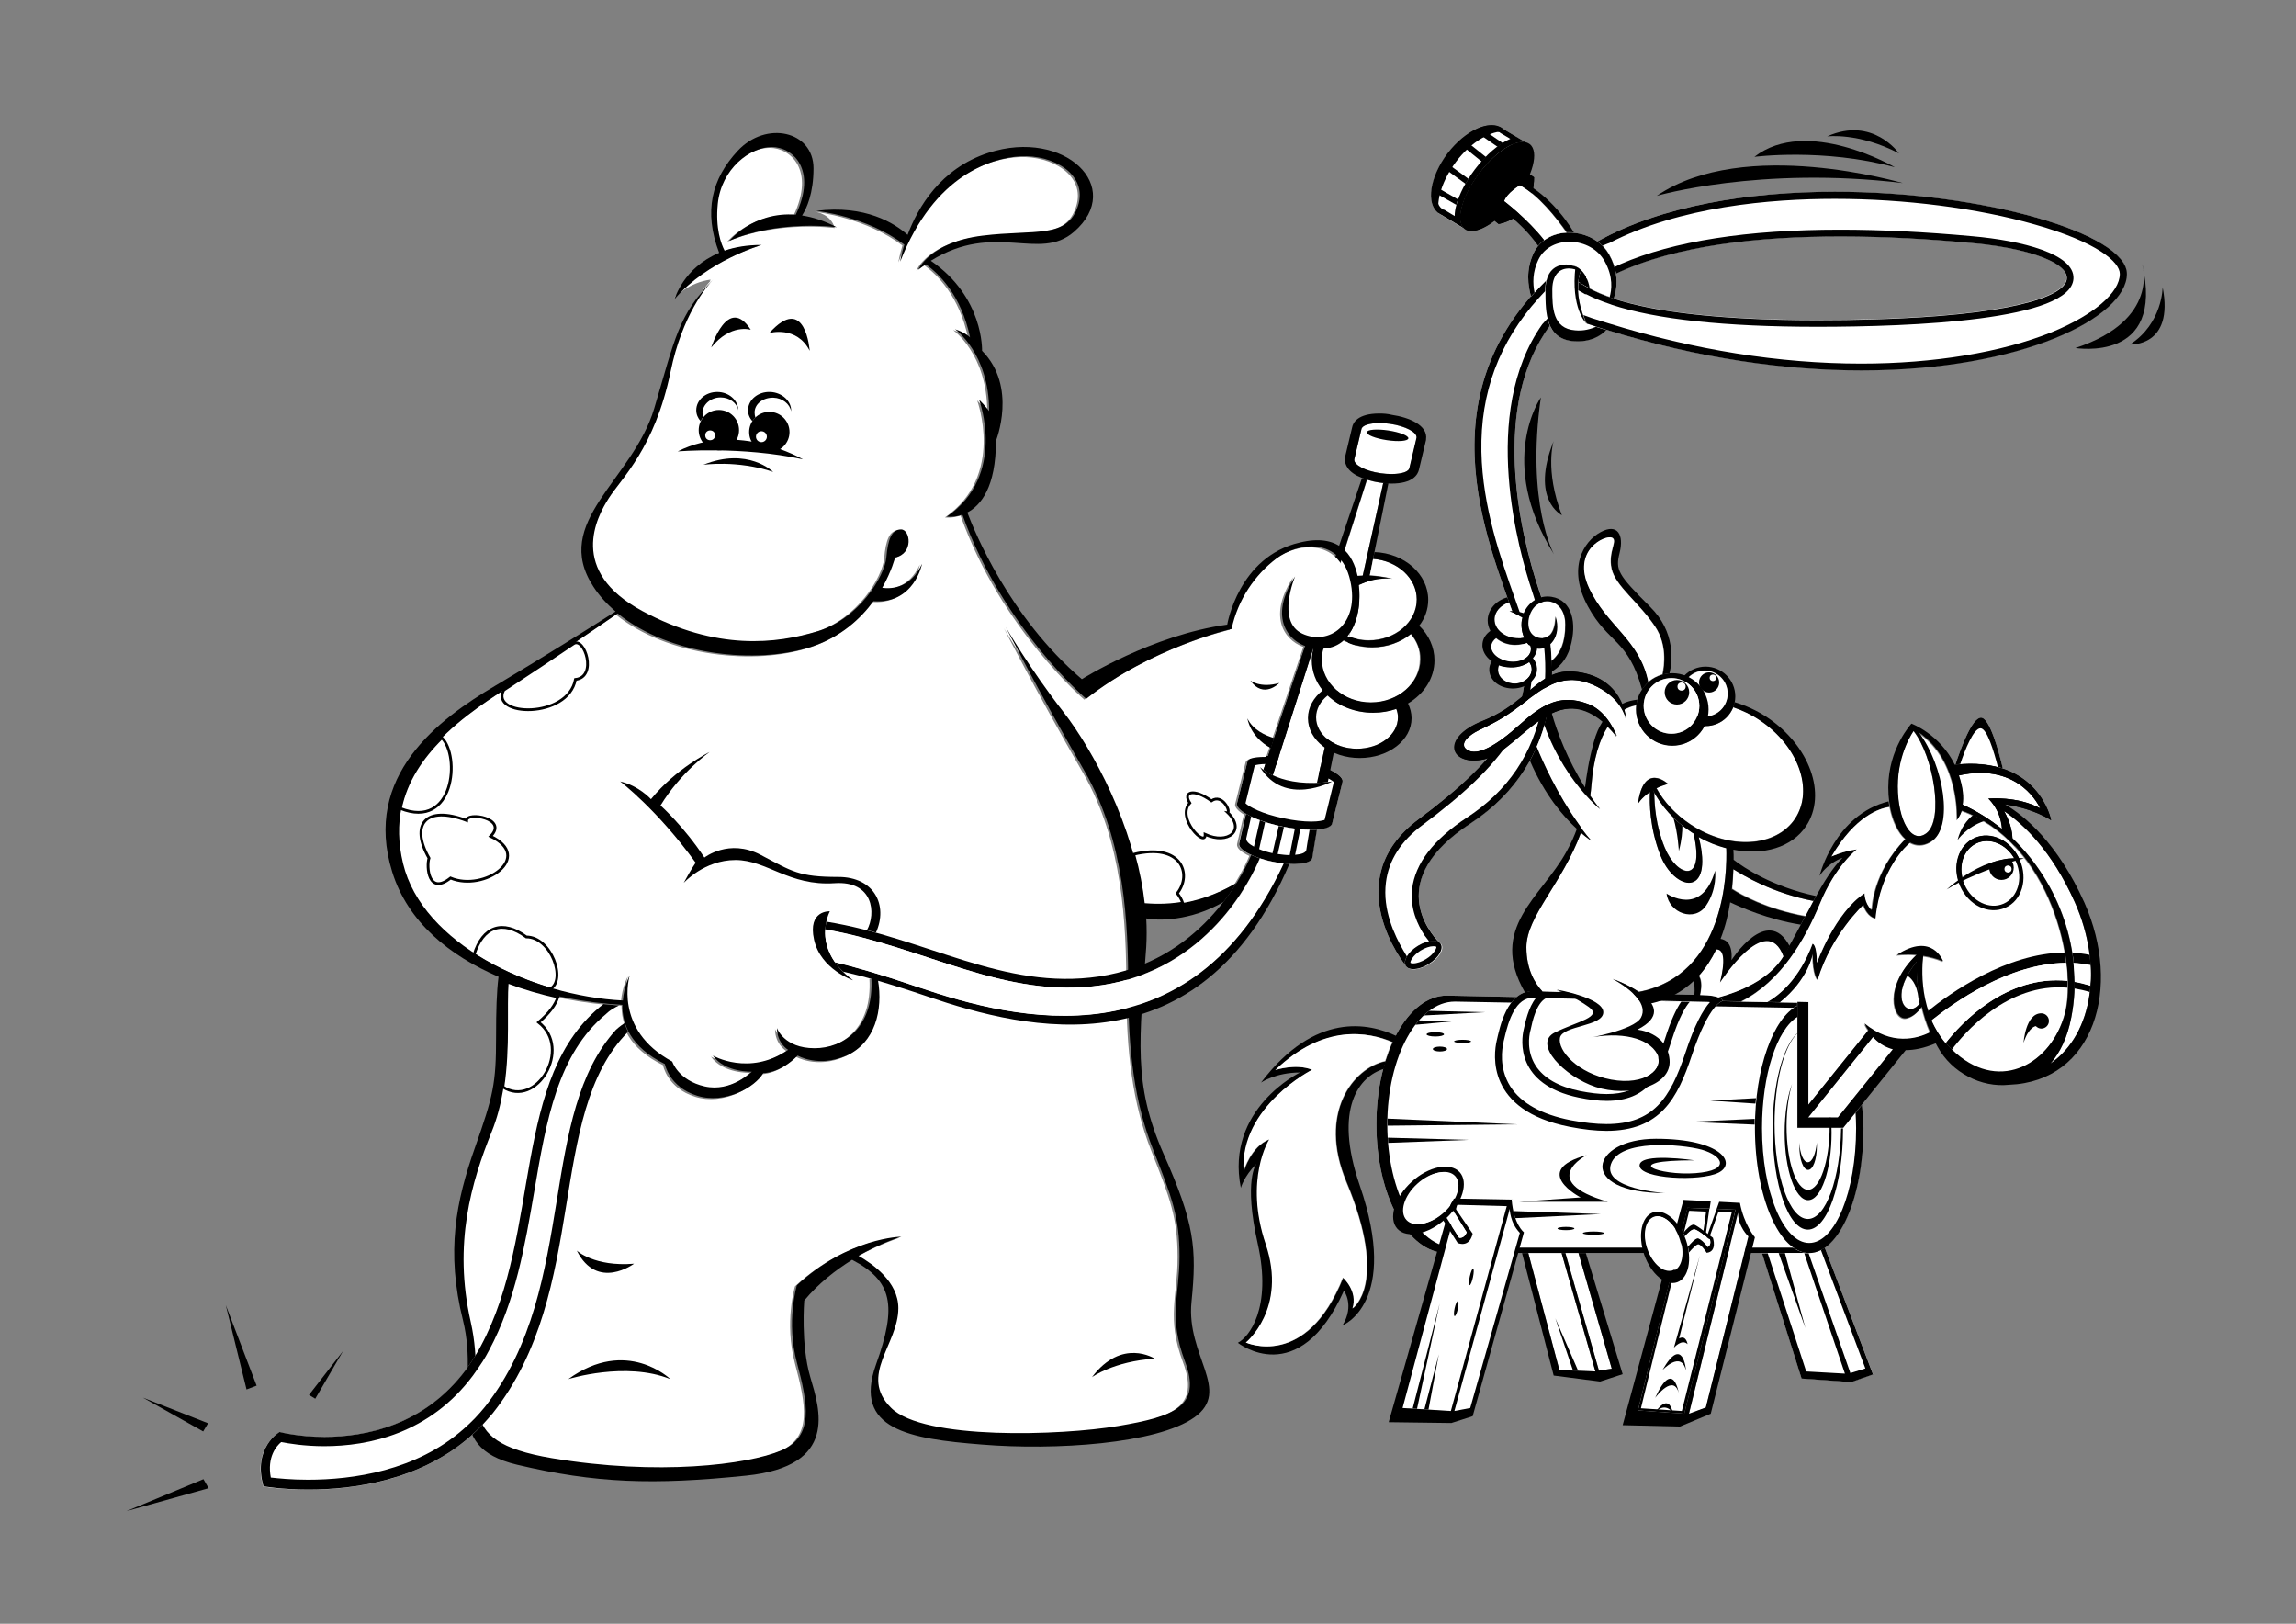 <?xml version="1.0" encoding="utf-8"?>
<!-- Generator: Adobe Illustrator 21.0.2, SVG Export Plug-In . SVG Version: 6.00 Build 0)  -->
<svg version="1.2" baseProfile="tiny" id="Laag_1" xmlns="http://www.w3.org/2000/svg" xmlns:xlink="http://www.w3.org/1999/xlink"
	 x="0px" y="0px" viewBox="0 0 841.9 595.3" overflow="scroll" xml:space="preserve">
<rect x="0" y="0" width="841.9" height="595.3" fill="#808080" stroke="none"/>
<g>
	<path fill="#FFFFFF" d="M475.8,278.4c-9.6-2-17.9-1.7-18.4,0.8l-3.8,15.2c-0.6,2.7,6.8,6.5,16.4,8.5c9.6,2,17.9,1.5,18.5-1.2
		l3.8-15.2C492.8,284.1,485.4,280.5,475.8,278.4z"/>
	<g>
		<path d="M464.5,277.1c3.1,0,7.1,0.4,11.3,1.3c9.6,2,17,5.7,16.5,8.2l-3.8,15.2c-0.3,1.6-3.3,2.4-7.7,2.4c-3.1,0-6.8-0.4-10.8-1.2
			c-9.6-2-17-5.9-16.4-8.5l3.8-15.2C457.7,277.8,460.4,277.1,464.5,277.1 M464.5,280.1c-2.4,0-3.8,0.3-4.4,0.5l-3.4,13.9
			c1.2,1.2,6,3.9,14,5.5c3.6,0.8,7.2,1.2,10.1,1.2c2.8,0,4.3-0.4,4.9-0.6l3.4-13.9c-1.3-1.2-6.1-3.6-14-5.3
			C471.3,280.6,467.5,280.1,464.5,280.1L464.5,280.1z"/>
	</g>
	<path fill="#FFFFFF" d="M482.9,287l24.3-109.9c-0.5-0.1-1-0.1-1.5-0.2c-1.6-0.2-3.1-0.6-4.4-1l-34.5,108.3
		C470.1,285.8,475.4,287.3,482.9,287z"/>
	<path d="M501.2,175.9c-0.6-0.2-1.2-0.4-1.8-0.6l-36.1,106.9c0.8,0.6,1.9,1.3,3.4,2L501.2,175.9z"/>
	<path fill="#FFFFFF" d="M260.5,103c-2.7,3-11.3,13.6-15.4,33.5c-5.8,28.3-18.1,39.2-22.7,46.5c-4.4,6.9-15,26.7,12.3,41.3
		c27.3,14.7,49.3,12,64.4,7.4s24.5-20.1,25.1-27s2-10.3,5.4-10.3s4.8,8.9-2.2,10.3c0,0-1.2,4.9-4.7,11.1c3.7,0.5,10.5,0,14.6-8.8
		c0,0-2.8,14.9-17.8,13.7c-4.6,6.4-11.7,13.1-22.3,16.6c-20.4,6.8-52.5,3.4-71.4-12c-5.8,4-25.7,17.5-43.5,29.2
		c-21.2,13.8-42.5,32.2-35.2,62.5c7.1,29.4,47.2,48.5,80.6,50.2c0,0,0,0,0,0c0.4-5.4,2.5-9.2,2.5-9.2s-6.1,19.9,15.6,31.6
		c0,0,2.3,6.9,11.9,9.1s17.3-5.4,17.3-5.4s-9.8,0.4-14.3-5.9c0,0,13.4,7.6,27.6-2.1c0,0-4.1-2.4-4.1-8c0,0,2.5,7.4,13.8,7.4
		c10.5,0,21.9-7.5,20.8-25.9c0.8,0.2,1.6,0.4,2.4,0.7c2,11.3-1.1,23.3-11.5,27.9c-10.3,4.5-17.9,0-17.9,0
		c-6.7,6.7-12.6,6.4-12.6,6.4c-2.9,5.1-14,11.5-24.3,8.3s-11.8-11.6-11.8-11.6c-12.8-6.3-15.7-14.9-15.6-21.7
		c-13.1-0.8-28.1-3.4-41.9-8.7c-1,12.9,1.9,35.7-6,55.2c-7.4,18.3-14.2,41-7.7,69.7c6.5,28.7-9,43.5,29.8,50s71.7,2.3,84-2.8
		c12.3-5.2,9.8-17.3,5.8-32.3c-4-15,0-28.3,0-28.3c19.2-17.7,38.3-17.8,38.3-17.8s-7,2.2-15.7,7v0c0,0,0,0,0,0
		c5.2,2.9,14.6,9.5,14.6,19.2c0,13.3-14.6,24.6-2.7,36.5c11.9,11.9,62.7,10.2,83.3,6.7s30.7-7.2,24.5-23.7c-6.2-16.5-2-23.8-2-38.5
		s-2.8-21.8-9.7-39.2c-6.8-17.3-9.1-36-9.1-59.5s-1.3-53.6-15.8-78.8c-18.3-31.8-29.1-53.2-29.1-53.2s8.5,14.8,21.2,31.2
		c10.6,13.7,26,41.7,29.2,70.3c5.5,0.7,19,1.2,34.2-7.7c2.7-4.4,4.5-8.1,5.4-10.3c-3-1.4-4.7-2.9-4.5-4.3l2.5-10.9
		c-2.2-1.3-3.4-2.7-3.2-3.8l3.8-15.2c0.3-1.4,3-2.1,7.1-2.1c0.2,0,0.3,0,0.5,0l13.6-40.3c-7.7-2.9-12.7-11.9-3.7-25.6
		c0,0-7,16.5,2.6,21s21.4-3.3,17.6-19.5s-19.4-13.9-27.1-8s-14.1,15-16.4,25.8c0,0-29.1,6.6-53.3,25.6c0,0-30.5-25.9-45.4-67.5
		c-3.2,1.1-5.7,0.7-5.7,0.7c22.1-15.3,11.8-42.9,11.8-42.9c2.1,2.1,3.7,4.2,3.7,4.2c0-21.2-12.5-30-12.5-30c4,1.3,5.5,3,5.5,3
		c-3.2-15.5-11.5-23.5-16.2-26.8c-0.9,0.6-1.8,1.3-2.8,2c0,0,4.1-10.1,23.5-12.5s31.2,1.3,35.1-11c3.6-11.4-8.9-18.7-21-18.1
		c-10.3,0.5-31.6,6.3-44.2,38.6c0,0,0.4-2.5,1.5-6.2c0,0,0,0,0,0c-13.2-10-30.7-12.2-32.2-12.4c0.8,0.1,5.9,0.9,7.4,6
		c0,0-20.9-2.9-39.4,5c0,0,8.9-10.7,24.3-9.6c7.9-16.5-1-24.8-8.8-24.8c-8,0-18.5,8-19.8,20.8c-0.9,9.1,1.2,14.8,2.5,17.2
		c3.8-1.3,8.3-2.1,13.6-2.1c0,0-19.5,5.6-31.7,19.5c1-1.1,5.9-6,13.8-7.1c-0.2,0.2-0.3,0.4-0.5,0.5
		C260.8,102.8,260.6,102.9,260.5,103z"/>
	<path d="M482.9,287c1.3,0,2.6-0.1,4-0.3l22.2-109.5c-0.6,0-1.3-0.1-1.9-0.1L482.9,287z"/>
	<path fill="#FFFFFF" d="M509.8,155.4c-5.6-0.8-10.4,0.1-10.6,2l-2.6,11c-0.3,2,4,4.2,9.6,5.1c5.6,0.8,10.4-0.1,10.7-2l2.6-11
		C519.7,158.5,515.4,156.3,509.8,155.4z"/>
	<path d="M458.5,249.5c0,0,3.6,2.9,10.6,0.9C469.1,250.4,463.3,256.4,458.5,249.5z"/>
	<path d="M304.3,334.1c0,0-7.4,13.5,8.5,25.3c0,0-11.9-4-14.3-14.9S304.3,334.1,304.3,334.1z"/>
	<path d="M211.5,458.5c0,0,6.4,6,21,4.8C232.5,463.3,219,473.4,211.5,458.5z"/>
	<path d="M208.4,505.6c0,0,21-6.6,37.4,0C245.8,505.6,229.8,490.1,208.4,505.6z"/>
	<path d="M400.4,504.9c0,0,7.9-5.8,23-6.8C423.4,498.1,411.4,490.3,400.4,504.9z"/>
	<circle cx="263.6" cy="157.7" r="7.4"/>
	<circle fill="#FFFFFF" cx="260.4" cy="159.6" r="1.8"/>
	<circle cx="282.1" cy="158.4" r="7.4"/>
	<circle fill="#FFFFFF" cx="279.2" cy="160.1" r="2"/>
	<polygon points="115.6,512.8 125.8,495.3 113.3,511.4 	"/>
	<polygon points="94.1,508 82.8,478.5 90.4,509.4 	"/>
	<polygon points="76.3,521.8 52.4,512.4 74.5,524.8 	"/>
	<polygon points="74.6,542.3 46.4,554 76.5,545.6 	"/>
	<path fill="#FFFFFF" stroke="#000000" d="M179.9,306.6c16,7.6-2.3,20.5-14.7,15.3c-8.1,6.5-8.9-4.2-7.9-7.3
		c-7-12.3-1.3-19.5,13.8-13.8C171.1,297.5,186.5,300,179.9,306.6z"/>
	<path fill="#FFFFFF" stroke="#000000" d="M450.1,297.8c6.9,6.6,0.2,12-8.2,8.1c0.3,5.1-10.7-6-5.6-11.5c-2.7-4.1,1.4-5.5,7.9-0.8
		C448.3,290.8,451.4,297.8,450.1,297.8z"/>
	<ellipse transform="matrix(0.148 -0.989 0.989 0.148 275.541 639.262)" cx="508.9" cy="159.7" rx="1.8" ry="7.7"/>
	<g>
		<path d="M505.8,155.1c1.3,0,2.6,0.1,4,0.3c5.6,0.8,9.9,3.1,9.6,5.1l-2.6,11c-0.2,1.5-2.9,2.3-6.6,2.3c-1.3,0-2.6-0.1-4-0.3
			c-5.6-0.8-9.9-3.1-9.6-5.1l2.6-11C499.4,156,502.1,155.1,505.8,155.1 M505.8,151.6c-8,0-9.7,3.4-10,5.1l-2.6,10.9l0,0.1l0,0.1
			c-0.2,1.5,0.1,4.3,4.4,6.6c2.2,1.1,5,2,8.1,2.5c1.6,0.2,3.1,0.4,4.5,0.4c8,0,9.7-3.4,10.1-5.1l2.6-10.9l0-0.1l0-0.1
			c0.8-5.2-6.3-8.1-12.5-9C508.8,151.7,507.3,151.6,505.8,151.6L505.8,151.6z"/>
	</g>
	<path fill="#FFFFFF" stroke="#000000" d="M162,270.5c-7.4,7.3-13.1,15.8-15.2,25.9C166.6,304.3,168.8,277.1,162,270.5z"/>
	<path fill="#FFFFFF" stroke="#000000" d="M193,343.5c-8.7-6.4-16-3.9-19.2,6.6c8.4,5.4,18,9.6,27.9,12.5
		C207.8,359.4,202.1,343.5,193,343.5z"/>
	<path fill="#FFFFFF" stroke="#000000" d="M211,249.1c8.2-0.9,3.3-15.8-0.7-13.1c-7.6,5.1-16.7,11.2-25.6,17
		C179.6,262.7,208.2,263.7,211,249.1z"/>
	<path fill="#FFFFFF" stroke="#000000" d="M184.4,398.5C184.4,398.5,184.4,398.5,184.4,398.5c12.2,8,25.6-14,13.1-23.7
		c4-3.4,6.2-6.5,7.1-9.3c-6.3-1.4-12.5-3.2-18.6-5.5C185.3,369.3,186.6,383.8,184.4,398.5z"/>
	<path d="M307.4,321.5c-14.5,0-16.9-2-28.5-8.1s-20.6,1-20.6,1c-7.6-11.5-16.1-19.1-16.1-19.1c7.5-12.3,18-19.6,18-19.6
		s-12.3,6-21.5,17.3c0,0-4.5-5-11.3-6.5c0,0,13.5,10.2,27.7,29.8c0,0-1.5,2-4.4,7.4c0,0,7.5-8.4,19-8.4s19.6,9.6,36.3,8.5
		c14.3-1,15.3,11.1,11.9,17.2c1.1,0.3,2.2,0.6,3.3,0.9C325.7,331.9,320.6,321.5,307.4,321.5z"/>
	<path d="M275.3,120.9c0,0-7.4-2.4-14.5,6.5C260.8,127.4,266.9,107.9,275.3,120.9z"/>
	<path d="M282.1,122.1c0,0,10-2.9,14.8,6.5C296.9,128.6,295.4,107.3,282.1,122.1z"/>
	<path d="M248.5,165.5c0,0,23.4-2,45.9,2.9C294.4,168.4,270.6,154.3,248.5,165.5z"/>
	<path d="M257.9,170.4c0,0,12.4-1.8,25.6,2.6C283.5,173,274.3,163.8,257.9,170.4z"/>
	<path d="M257.6,151.4c0-3.1,3-5.7,6.6-5.7c3.3,0,6,2,6.5,4.7c0-3.7-3.5-6.7-7.7-6.7c-4.3,0-7.7,3-7.7,6.7c0,1.5,0.6,2.9,1.6,4
		c0.3-0.6,0.6-1.1,1-1.5C257.7,152.4,257.6,151.9,257.6,151.4z"/>
	<path d="M283.6,145.8c3.3,0.1,6,2.3,6.5,5v0c0.2-3.7-3.3-6.9-7.6-7.1c-4.4-0.2-8,2.7-8.2,6.4c-0.1,1.6,0.5,3.1,1.6,4.3
		c0.3-0.5,0.7-0.9,1.1-1.3c-0.2-0.6-0.3-1.2-0.3-1.9C276.7,148.1,279.8,145.7,283.6,145.8z"/>
	<path d="M267.4,88.3c18.5-7.9,39.4-5,39.4-5c-4.6-2.4-8.8-3.7-12.7-4.3c1.7-2.6,4.2-8.1,4.2-17.3c0-13.7-17.4-17.6-27.8-6.4
		c-9.5,10.2-12.6,22.2-6.8,37.4c-13.2,5.5-16.3,16.9-16.3,16.9c12.1-14.1,31.9-19.8,31.9-19.8c-5.4,0-9.9,0.8-13.6,2.1
		c-1.3-2.5-3.4-8.1-2.5-17.2c1.3-12.8,11.8-20.8,19.8-20.8c7.8,0,16.7,8.3,8.8,24.8C276.2,77.5,267.4,88.3,267.4,88.3z"/>
	<path fill="#FFFFFF" stroke="#000000" d="M433.7,331.1c-0.4-1.2-1.1-2.4-2-3.6c5.6-7.1,1.4-18.6-16-14.3c0,0,0,0,0,0
		c1.7,6,2.9,12.2,3.6,18.4C422.1,331.8,427.2,332.2,433.7,331.1z"/>
	<path d="M457.4,263.4c0,0,0.9,6.7,8.6,10.9l1.2-3.7C464.1,269.7,459.5,267.7,457.4,263.4z"/>
	<path d="M462,281.2c0,0,7.7,8,26.5,5.3C488.5,286.5,471,296,462,281.2z"/>
	<path fill="#FFFFFF" d="M480.8,304.2c-3.1,0-6.8-0.4-10.8-1.2c-5.5-1.2-10.3-2.9-13.2-4.7l-2.5,10.9c-0.5,2.3,5.2,5.3,12.6,6.8
		c7.4,1.5,13.8,0.8,14.2-1.5c0,0,1-6.3,1.7-10.3C482.3,304.2,481.6,304.2,480.8,304.2z"/>
	<path d="M480.8,304.2c-0.2,0-0.4,0-0.6,0c-0.6,3.3-1.2,7.4-1.2,7.4c-0.2,1-1.7,1.6-4.1,1.8l1.9-9.4c-0.6-0.1-1.3-0.1-2-0.2
		l-1.9,9.7c-1.4,0-2.8-0.2-4.4-0.4l2.3-9.9c-0.2,0-0.4-0.1-0.6-0.1c-0.5-0.1-0.9-0.2-1.3-0.3l-2.3,10c-1.8-0.4-3.5-0.9-4.9-1.5
		l2.2-9.9c-0.7-0.2-1.3-0.4-1.9-0.7l-2.2,9.7c-1.9-1-3-2.1-2.8-3.1l1.8-8c-0.7-0.3-1.3-0.7-1.9-1l-2.5,10.9
		c-0.5,2.3,5.2,5.3,12.6,6.8c7.4,1.5,13.8,0.8,14.2-1.5c0,0,1-6.3,1.7-10.3C482.3,304.2,481.6,304.2,480.8,304.2z"/>
	<path fill="#FFFFFF" d="M503.5,204.9l-1.2,6c2.2,0.1,4.9,0.5,8.3,1.2c0,0-3.9-0.6-8.8,0.9c-0.9,0.3-1.9,0.7-2.9,1.1
		c-0.2,0.1-0.4,0.2-0.6,0.3c0,0,0,0,0,0c0.1,0.7,0.1,1.3,0.1,2c0.1,2.2,0,4.2-0.1,5.4c-0.3,3-1.2,7-3.3,10.2l-0.3,1.4
		c0.9,0.3,1.8,0.6,2.8,0.8c1.4,0.3,2.9,0.5,4.4,0.5c9.7,0,17.6-6.7,17.6-15C519.5,212,512.5,205.6,503.5,204.9z"/>
	<path fill="#FFFFFF" d="M512,259.9c-2.6,0.9-5.5,1.4-8.5,1.4c-6.6,0-12.6-2.5-16.7-6.3c0,0,0,0,0,0c-2.6,2.1-4.2,4.9-4.2,8
		c0,6.4,6.7,11.5,15,11.5c8.3,0,15-5.1,15-11.5C512.6,261.9,512.4,260.9,512,259.9C512,259.9,512,259.9,512,259.9z"/>
	<path fill="#FFFFFF" d="M517.3,232.5c-3.7,3-8.7,4.9-14.2,4.9c-2.1,0-4.2-0.3-6.1-0.8c-1-0.3-1.9-0.6-2.8-1
		c-0.5-0.2-1.1-0.5-1.6-0.7c-1.9,1.7-4.3,2.8-7.4,3v0c-0.4,1.3-0.6,2.6-0.6,3.9c0,8.7,8.1,15.8,18,15.8c10,0,18-7.1,18-15.8
		C520.8,238.3,519.5,235.1,517.3,232.5z"/>
	<path d="M526,242.1c0-4.9-2.1-9.3-5.6-12.7c2.1-2.7,3.3-6,3.3-9.5c0-9.4-8.7-17.1-19.7-17.5l-0.5,2.5c9,0.7,16,7.1,16,14.9
		c0,8.3-7.9,15-17.6,15c-1.5,0-3-0.2-4.4-0.5c-1-0.2-1.9-0.5-2.8-0.8c-0.2-0.1-0.4-0.2-0.6-0.2c2.7-3.4,3.9-8,4.2-11.4
		c0.2-1.6,0.3-4.4,0-7.4c0,0,0,0,0,0c6.4-3.2,12.3-2.3,12.3-2.3c-6.4-1.4-10.5-1.3-12.8-1.1c-1.7-7.8-6.8-15.7-21.2-12.2
		C454.1,204.1,450,229,450,229c-27.7,3.8-53.3,20-53.3,20c-26.6-22.7-39.4-54.2-42-61.1c4.9-2.6,10.5-9.2,10.5-26.3
		c0,0,8-19.8-5.1-33c0,0,0.7-19.7-18.8-33C364.9,81,381,96.1,393.8,85c18.9-16.4-3.5-38-31.3-29c-17.7,5.7-26,20.2-29.7,30.1
		c0,0,0,0,0,0c-4.7-4.2-15.5-11.1-33.5-8.8c0,0,18.5,1.9,32.3,12.4c0,0,0,0,0,0c-1.2,3.7-1.5,6.2-1.5,6.2
		c12.6-32.3,33.9-38,44.2-38.6c12.1-0.6,24.6,6.7,21,18.1c-3.9,12.3-15.8,8.6-35.1,11s-23.5,12.5-23.5,12.5c0.9-0.7,1.9-1.4,2.8-2
		c4.7,3.4,13,11.3,16.2,26.8c0,0-1.5-1.7-5.5-3c0,0,12.5,8.8,12.5,30c0,0-1.6-2.1-3.7-4.2c0,0,10.4,27.6-11.8,42.9
		c0,0,2.6,0.4,5.7-0.7c14.9,41.6,45.4,67.5,45.4,67.5c24.1-19,53.3-25.6,53.3-25.6c2.3-10.8,8.6-19.9,16.4-25.8s23.4-8.3,27.1,8
		s-8,24-17.6,19.5s-2.6-21-2.6-21c-10.1,15.3-2.5,24.8,6.7,26.4c-0.4,1.4-0.6,2.9-0.6,4.4c0,4.1,1.5,7.9,4,11
		c-3.3,2.6-5.4,6.2-5.4,10.2c0,8.1,8.5,14.6,19,14.6c10.5,0,19-6.5,19-14.6c0-1.9-0.5-3.7-1.3-5.4C522.2,254.4,526,248.6,526,242.1z
		 M497.6,274.5c-8.3,0-15-5.1-15-11.5c0-3.1,1.6-5.9,4.2-8c0,0,0,0,0,0c4.1,3.9,10.1,6.3,16.7,6.3c3,0,5.9-0.5,8.5-1.4c0,0,0,0,0,0
		c0.4,1,0.6,2,0.6,3.1C512.6,269.4,505.9,274.5,497.6,274.5z M502.7,257.5c-10,0-18-7.1-18-15.8c0-1.4,0.2-2.7,0.6-3.9v0
		c3.1-0.2,5.5-1.3,7.4-3c0.5,0.3,1,0.5,1.6,0.7c0.9,0.4,1.8,0.7,2.8,1c1.9,0.5,4,0.8,6.1,0.8c5.5,0,10.5-1.9,14.2-4.9
		c2.2,2.6,3.5,5.8,3.5,9.2C520.8,250.4,512.7,257.5,502.7,257.5z"/>
	<path d="M463.3,282.2c0.8,0.6,1.9,1.3,3.4,2l14.8-46.6c-1-0.2-2-0.5-2.9-0.8L463.3,282.2z"/>
	<g>
		<path d="M448.6,330.7c1.9-2.4,3.5-4.8,4.8-7c-15.2,9-28.7,8.5-34.2,7.7c-3.2-28.6-18.6-56.6-29.2-70.3
			c-12.7-16.3-21.2-31.2-21.2-31.2s10.8,21.4,29.1,53.2c14.5,25.3,15.8,55.3,15.8,78.8s2.3,42.2,9.1,59.5
			c6.8,17.3,9.7,24.5,9.7,39.2s-4.2,22,2,38.5c6.2,16.5-3.8,20.2-24.5,23.7s-71.4,5.3-83.3-6.7c-11.9-11.9,2.7-23.2,2.7-36.5
			c0-9.7-9.4-16.2-14.6-19.2c0,0,0,0,0,0v0c8.6-4.9,15.7-7,15.7-7s-19.2,0.2-38.3,17.8c0,0-4,13.3,0,28.3c4,15,6.5,27.2-5.8,32.3
			c-12.3,5.2-45.2,9.3-84,2.8s-23.3-21.3-29.8-50c-6.5-28.7,0.3-51.3,7.7-69.7c7.9-19.5,5-42.3,6-55.2c13.8,5.3,28.8,8,41.9,8.7
			c-0.1,6.8,2.8,15.4,15.6,21.7c0,0,1.5,8.4,11.8,11.6s21.3-3.1,24.3-8.3c0,0,5.9,0.3,12.6-6.4c0,0,7.6,4.5,17.9,0
			c10.4-4.6,13.5-16.6,11.5-27.9c-0.8-0.2-1.6-0.5-2.4-0.7c1.1,18.5-10.4,25.9-20.8,25.9c-11.3,0-13.8-7.4-13.8-7.4
			c0,5.6,4.1,8,4.1,8c-14.3,9.8-27.6,2.1-27.6,2.1c4.5,6.3,14.3,5.9,14.3,5.9s-7.6,7.6-17.3,5.4s-11.9-9.1-11.9-9.1
			c-21.8-11.8-15.6-31.6-15.6-31.6s-2.1,3.9-2.5,9.2c0,0,0,0,0,0c-33.4-1.7-73.5-20.8-80.6-50.2c-7.3-30.3,14-48.7,35.2-62.5
			c17.8-11.6,37.7-25.2,43.5-29.2c0,0,0,0,0,0c18.9,15.4,51,18.9,71.4,12.1c10.6-3.6,17.7-10.2,22.4-16.6
			c15,1.1,17.8-13.7,17.8-13.7c-4.1,8.8-11,9.3-14.6,8.8c3.5-6.2,4.7-11.1,4.7-11.1c6.9-1.4,5.6-10.3,2.2-10.3s-4.8,3.5-5.4,10.3
			s-10,22.4-25.1,27s-37.1,7.3-64.4-7.4s-16.7-34.4-12.3-41.3c4.6-7.3,16.9-18.3,22.7-46.5c4.2-20.5,13.2-31.2,15.6-33.7
			c-12.8,13-13.9,21.3-21.6,47.2c-7.8,26.3-37.9,41.6-22.3,65.4c2.2,3.4,5,6.4,8.1,9.1c0,0,0,0,0,0c-7.5,4.8-27.7,17.5-44.1,27.2
			c-20.7,12.2-48.7,33-37.8,68.2c5.7,18.5,21.1,30.8,39,38.5c-0.7,5.7-0.9,12.3-0.9,22c0,17.3-1,21.5-7.8,40.8
			c-6.8,19.3-10.7,37.8-4.3,63.3c6.3,25.5-8.8,46,19.8,52.8c28.7,6.8,50,7.5,84,4s27-24.3,23.5-36.2s-2.2-28-2.2-28
			c5.2-6.3,11.6-11.2,17.5-14.9l0.1,0c14.7,7.7,16.5,16.7,8.7,38.4c-8.5,23.8,12.2,27.2,38.8,29.3c26.7,2.2,64.3-0.2,78-10
			c13.7-9.8-3.1-22.5-1.1-42.3s1.1-28.8-10.3-54.4c-11.3-25.7-8.7-42-6.3-75.7c0.2-3.5,0.2-7,0-10.5
			C424.6,337.6,436.5,337.7,448.6,330.7z"/>
	</g>
	<path fill="#FFFFFF" d="M227.9,368.7c-2.2-0.1-4.4-0.3-6.6-0.5c-34.1,26.4-22.5,83.6-45,125.4c-0.7,1.3-1.4,2.6-2.2,3.8
		c-1.1,1.7-2.2,3.3-3.3,4.9c-25.4,34-68.4,22.8-68.4,22.8s-9.9,5.6-5.9,19.9c0,0,45.9,8.1,76-18.4c1.4-1.3,2.8-2.6,4.2-4
		c1.3-1.4,2.6-2.9,3.9-4.4c35.6-44.9,19.3-109.4,49.6-139.8C228.4,374.9,227.9,371.6,227.9,368.7z"/>
	<path d="M225.9,377.5c-14.1,15.5-17.8,38.3-21.7,62.4c-4.3,26.3-8.7,53.5-26.4,75.9c-1.1,1.4-2.4,2.8-3.7,4.2
		c-1.3,1.3-2.6,2.6-4,3.8c-17.5,15.5-40.8,18.7-57.2,18.7c-6.1,0-10.9-0.5-13.6-0.8c-1.4-7.5,2-11.5,3.8-13
		c2.7,0.5,8.4,1.5,15.8,1.5c16.1,0,38.6-4.5,54.6-26c1.2-1.7,2.4-3.4,3.5-5.1c0.8-1.3,1.6-2.6,2.3-4c9.7-18,13.2-38.5,16.6-58.3
		c4.4-25.9,8.6-50.5,26.4-65.1c0,0,1.2-1.4,4.7-3.1c-1.9-0.1-3.8-0.3-5.7-0.5c-34.1,26.4-22.5,83.6-45,125.4
		c-0.7,1.3-1.4,2.6-2.2,3.8c-1.1,1.7-2.2,3.3-3.3,4.9c-15.3,20.5-37,24.6-51.8,24.6c-9.8,0-16.5-1.8-16.5-1.8s-9.9,5.6-5.9,19.9
		c0,0,6.6,1.2,16.5,1.2c16.1,0,40.8-3.1,59.5-19.6c1.4-1.3,2.8-2.6,4.2-4c1.3-1.4,2.6-2.9,3.9-4.4c35.6-44.9,19.3-109.4,49.6-139.8
		c-0.5-1.1-0.9-2.1-1.3-3.2C227.2,376.3,225.9,377.5,225.9,377.5z"/>
	<path d="M404,361.2c38.6-5.8,54.5-38.4,57.9-46.5c-1.2-0.4-2.2-0.8-3.1-1.2c-3.6,8.4-19.1,39-55.8,44.5
		c-35.1,5.2-63.5-14.2-100-20.1c-0.2,0.8-0.3,1.8-0.4,2.8C339.4,347.2,368.3,366.5,404,361.2z"/>
	<path d="M336.5,361.8c-13.9-4.7-23.6-7.5-30.4-9.1c0.8,1.2,1.8,2.3,3,3.5c6.6,1.5,16.5,4.2,31.2,9.2
		c36.1,12.3,99.9,27.9,132.5-48.7c-0.7,0-1.4-0.1-2.2-0.2C436.5,389.9,372.9,374.2,336.5,361.8z"/>
	<path fill="#FFFFFF" d="M462,314.7c-3.4,8.1-19.3,40.7-57.9,46.5c-35.7,5.3-64.6-14-101.5-20.4c-0.2,3.3,0.5,7.6,3.6,12
		c6.8,1.6,16.5,4.3,30.4,9.1c36.4,12.4,100,28,134.1-45.3c-1.2-0.1-2.4-0.3-3.7-0.6C465.2,315.7,463.5,315.2,462,314.7z"/>
</g>
<g>
	<path d="M667.3,331.4c5.9-14.3,13.6-20,13.6-20c-5,0.6-9.3,2.6-9.3,2.6c8.6-14.8,17.6-17.7,21.2-18.2c-0.1-0.6-0.2-1.3-0.3-2
		c-19.8,4.9-25.3,27.3-25.3,27.3c3.3-5,8.4-6.6,8.4-6.6c-7.3,7.3-13.1,21.4-21.4,35.6c-6.9,11.9-24.1,15.8-29.7,16.7l13.9,0.3
		C653.1,359.8,661.9,344.4,667.3,331.4z"/>
	<path fill="#FFFFFF" d="M659,413.7v-46.1L530.5,365c-14.2,0-25.8,21.1-25.8,47.2c0,26.1,11.5,47.2,25.8,47.2h132.8
		c11,0,19.9-20.5,19.9-45.9c0-2.9-0.1-5.7-0.3-8.5l-7,8.6H659z"/>
	<path d="M682.8,405l-2.5,3.1c0.1,1.8,0.2,3.5,0.2,5.4c0,24.2-8.6,43.9-19.1,43.9H533.5c-13.7,0-24.8-20.2-24.8-45.1
		c0-24.9,11.1-45.1,24.8-45.1l125.5,2.3v-1.9L530.5,365c-14.2,0-25.8,21.1-25.8,47.2c0,26.1,11.5,47.2,25.8,47.2h132.8
		c11,0,19.9-20.5,19.9-45.9C683.1,410.6,683,407.8,682.8,405z"/>
	<path fill="#FFFFFF" d="M669.1,457.4c-1.9,1.3-3.8,2-5.9,2h-17.1l14.5,45.9l18.2,1.3l8-2.8L669.1,457.4z"/>
	<path fill="#FFFFFF" d="M659,413.7v-45c-8.9,4.5-15.6,22.9-15.6,44.8c0,25.3,8.9,45.9,19.9,45.9c11,0,19.9-20.5,19.9-45.9
		c0-2.9-0.1-5.7-0.3-8.5l-7,8.6H659z"/>
	<path fill="#FFFFFF" d="M542.4,63.5c6.5-8.6,14.7-13.3,18.2-10.6l-9.5-5.7c-4.6-3.5-13.7,0.6-20.2,9.1c-6.5,8.6-8,18.4-3.4,21.9
		c0.3,0.2,0.7,0.4,1,0.6l8.5,5.1C533.5,81.2,535.9,72.1,542.4,63.5z"/>
	<g>
		<path d="M547,45.9c1.6,0,2.9,0.4,4.1,1.3l8.9,5.3c-0.5-0.3-1.2-0.4-1.8-0.4c-4.1,0-10.5,4.4-15.7,11.4c-6.5,8.6-8.9,17.7-5.4,20.4
			l-8.5-5.1c-0.4-0.2-0.7-0.4-1-0.6c-4.6-3.5-3.1-13.3,3.4-21.9C535.9,49.8,542.2,45.9,547,45.9 M560,52.5c0.2,0.1,0.4,0.2,0.6,0.4
			L560,52.5 M547,47.9L547,47.9c-4.3,0-10.1,3.9-14.5,9.6c-3,3.9-4.9,8.1-5.5,11.9c-0.5,3.3,0.1,5.9,1.7,7.1
			c0.2,0.1,0.4,0.3,0.7,0.4l0.1,0l0.1,0l3.8,2.3c0-1.2,0.2-2.6,0.6-4c1.1-4.1,3.5-8.7,6.8-13.1c4.1-5.4,8.8-9.4,13-11.2l-3.7-2.2
			l-0.1-0.1l-0.1-0.1C549.1,48.2,548.2,47.9,547,47.9L547,47.9z"/>
	</g>
	<path fill="#FFFFFF" d="M567.1,102.6c-48.9,47.4-16.3,106.1-9.6,130.8c6.9,25.6-7.1,44.4-37.3,66.9c-30.2,22.5-4.7,53.8-4.7,53.8
		c-1.1-1.8,0.8-5.1,4.4-7.3c3-1.9,6.2-2.4,7.8-1.4c-3.7-3.8-19.9-23.1,11.5-43.6c35-22.8,33.1-61.8,25.1-85.6
		c-7.3-21.8-17.6-67.9,4.1-97c-1.6-3.6-1.7-8.4-1.7-12.7C566.6,105,566.8,103.7,567.1,102.6z"/>
	<path d="M508.2,323.5c1-8.1,5.5-15.2,13.5-21.1c28.5-21.3,45.9-41.2,38.2-69.6c-1-3.8-2.6-8.3-4.5-13.6
		c-5-14.1-11.8-33.3-12.2-53.6c-0.4-21.7,6.5-40.2,21-56.3l2.5-2.7c0,0,0-0.1,0-0.1c0-1.5,0.2-2.8,0.4-3.9
		c-48.9,47.4-16.3,106.1-9.6,130.8c6.9,25.6-7.1,44.4-37.3,66.9c-30.2,22.5-4.7,53.8-4.7,53.8c-0.6-0.9-0.4-2.1,0.4-3.4l-1.4-2.4
		C511.4,343,506.9,333.5,508.2,323.5z"/>
	<path d="M564.3,216.3c-7.3-21.8-17.6-67.9,4.1-97c-0.4-0.8-0.6-1.7-0.9-2.6l-2,2.2c-23,32.6-8.6,83.3-3.6,98.2
		c2.7,8.1,6.8,24.2,3.5,41.9c-3.2,17.2-12.5,31-27.6,40.8c-12.2,8-18.9,16.8-20,26.1c-0.8,7.2,2,13.2,4.6,17.1l1.7,2.2
		c0.5-0.1,1-0.2,1.5-0.2c0.8,0,1.5,0.2,2.1,0.5c-3.7-3.8-19.9-23.1,11.5-43.6C574.2,279,572.3,240,564.3,216.3z"/>
	<path fill="#FFFFFF" d="M588.4,95.6c-1.3-2.3-3.3-4.1-5.6-5.3c-3.3,2-6.5,4.3-9.4,6.7h0c1-0.1,2.1,0,3.2,0.3c1.3,0.3,2.3,1,3.2,1.8
		c-0.4,0.9-0.8,2.3-1,4.2c1.2,0.8,2.5,1.6,4.1,2.4c2.4-1.6,5-3.1,7.7-4.4C590.2,99.5,589.5,97.6,588.4,95.6z"/>
	<g>
		<path d="M582.8,90.3c2.3,1.2,4.3,3,5.6,5.3c1.1,2,1.8,3.9,2.1,5.7c-2.7,1.4-5.3,2.8-7.7,4.4c-1.5-0.8-2.9-1.6-4.1-2.4
			c0.2-1.9,0.6-3.3,1-4.2c-0.8-0.8-1.8-1.5-3.2-1.8c-0.9-0.2-1.8-0.3-2.6-0.3c-0.2,0-0.4,0-0.6,0h0
			C576.3,94.5,579.5,92.3,582.8,90.3 M582.9,93.2c-1.2,0.8-2.4,1.6-3.6,2.4c0.8,0.4,1.6,1,2.3,1.7l1.2,1.2l-0.6,1.5
			c-0.2,0.5-0.4,1.1-0.6,2c0.4,0.2,0.8,0.5,1.2,0.7c1.5-1,3.1-1.9,4.9-2.8c-0.3-1.1-0.8-2.1-1.4-3.2
			C585.4,95.4,584.3,94.2,582.9,93.2L582.9,93.2z"/>
	</g>
	<path fill="#FFFFFF" d="M581.6,118.5c-4.4-10.5-2.9-16.9-1.9-19.4c-0.8-0.8-1.8-1.5-3.2-1.8c-1.1-0.3-2.2-0.4-3.2-0.3
		c-3,0.2-5.4,2-6.3,5.7c-0.3,1.1-0.4,2.4-0.4,3.9c0,8,0.1,17.6,10.4,18.4c6,0.4,9.8-1.9,11.9-4.1C586.5,120,584.1,119.3,581.6,118.5
		z"/>
	<path fill="#FFFFFF" d="M562.2,363.3l63.7,1.5c0,0,5.7,0.3,5.7,2.2c0,0-4.8,0.7-11.2,19.8c-6.3,19.2-14.2,32.3-44.8,26.3
		s-27.8-26.7-26.7-31.5S552.5,363.3,562.2,363.3z"/>
	<path fill="#FFFFFF" d="M561.3,377.2c-0.1,0.3-0.1,0.5-0.2,0.8c-0.4,1.6-1.3,7.4,2,12.6c2.9,4.6,8.4,7.7,16.3,9.3
		c3.6,0.7,6.9,1.1,9.7,1.1c12.7,0,17.1-6.8,21.4-20.2c2.2-6.9,4.2-11.1,6-13.7l-42.6-1l-7.2-0.2
		C563.4,367.8,561.9,374.4,561.3,377.2z"/>
	<g>
		<path d="M562.2,363.3l63.7,1.5c0,0,5.7,0.3,5.7,2.2c0,0-4.8,0.7-11.2,19.8c-5.3,16-11.6,27.8-31.4,27.8c-3.9,0-8.4-0.5-13.5-1.5
			c-30.7-6-27.8-26.7-26.7-31.5S552.5,363.3,562.2,363.3 M562.1,365.8c-6.2,0-8.9,7.8-10.6,15.4c-0.1,0.4-0.2,0.7-0.2,1
			c-0.5,2.1-1.8,9.3,2.5,16.1c3.9,6.1,11.4,10.3,22.2,12.4c4.8,0.9,9.2,1.4,13,1.4c17.1,0,23.4-9.2,29-26.1
			c3.4-10.4,6.5-15.8,9-18.6c-0.4-0.1-0.8-0.1-1.2-0.1L562.1,365.8L562.1,365.8z"/>
	</g>
	<path d="M578.9,402.4c3.9,0.8,7.2,1.2,10.2,1.2c15,0,19.8-9.3,23.8-22c2.8-8.8,5.2-12.6,6.7-14.3l-45.7-1.1l42.6,1
		c-1.8,2.6-3.8,6.8-6,13.7c-4.3,13.4-8.7,20.2-21.4,20.2c-2.9,0-6.1-0.4-9.7-1.1c-7.9-1.6-13.3-4.7-16.3-9.3c-3.4-5.3-2.4-11-2-12.6
		c0.1-0.2,0.1-0.5,0.2-0.8c0.6-2.9,2.1-9.5,5.5-11.3l-3.6-0.1c-2.8,3.4-3.9,9-4.5,11.6C557.8,381.3,555.7,397.6,578.9,402.4z"/>
	<path fill="#FFFFFF" d="M645.4,264c-3.2-2.1-6.5-3.7-9.8-4.8c-1.6,4.1-5.5,7-10.2,7c-0.1,0-0.3,0-0.4,0c-2.2,4.2-6.6,7.1-11.8,7.1
		c-7.3,0-13.3-5.9-13.3-13.3c0-0.5,0-1.1,0.1-1.6c0,0.1,0,0.1,0,0.2c-1.5,0.3-3,0.8-4.5,1.7c0.5,1.9,0.6,3.2,0.6,3.2
		s-0.2-1.2-1.1-2.9c-0.3-0.6-0.7-1.3-1.2-2c-1.8-2.5-4.8-5.4-9.9-7.6c-5.8-2.5-10.6-2-15,0c-3.7,1.7-7.2,4.4-10.8,7.2
		c-7.8,6-11.5,7.3-16.3,9.8c-2.8,1.4-7.2,4.8-3.9,7c3.8,2.5,11-1.6,19.4-9.3c3.7-3.3,7.1-6,10.7-7.5v0c4.3-1.8,8.8-2.1,14.3,0
		c2.7,1,4.8,2.9,6.4,4.8c0.6,0.7,1.1,1.5,1.6,2.2c1.7,2.6,2.4,4.9,2.4,4.9c-1.1-1.4-2.2-2.6-3.2-3.6c-2.9,4.6-5.2,11.5-6,21.8
		c-0.1,1.2-0.2,2.4-0.4,3.5c1.1,1.7,2.3,3.3,3.6,4.9c0,0-1.5-1.2-3.8-3.6c-0.6-0.6-1.3-1.4-2-2.2c-4.5-5.1-10.5-13.5-14.6-25
		c0,0,0,0,0,0c0,0,0,0,0,0c-0.8,2.7-1.7,5.3-2.9,8c0,0,0,0,0,0c2.1,5.3,7.5,17.3,15.3,28.2c0.5,0.6,0.9,1.3,1.4,1.9
		c1.1,1.4,2.2,2.8,3.4,4.2c0,0-1.5-0.9-3.8-2.9c-6.8,18.5-20,30.7-20,42c0,8.2,3.2,13.4,5.9,16.2l6.7,0.2c-1-0.4-1.6-0.7-1.6-0.7
		s1.5,0.3,3.5,0.7c2.4,0.6,5.7,1.5,8.4,2.7c2.9,1.3,5.2,2.9,5.2,4.8c0,5.3-15,4.8-15.9,9.4s6.4,13,18.8,15.3s19.9-3.9,16.8-9.5
		c-2.9-5.3-11.7-8-23.6-6.1c4.9-1,15.7-3.5,17.7-7.2c1.1-2,0.8-4.2-0.6-6.3c-0.6-0.9-1.3-1.7-2.2-2.6c-1.9-1.9-4.6-3.7-7.5-5.3
		c0,0,5.2,1.8,9.5,4.7c32-6,32.5-44.4,32.2-52.7c-3.4-0.9-6.8-2.3-10.1-4.1c0,0,0,0,0,0c5.7,22.6-9,19.8-14.1,6.6
		c-3.9-10-4-19.1-3.8-23.1c-3.2,2.1-4.4,4.3-4.4,4.3c2.1-15.5,11-7.3,11-7.3c-1.6,0.5-3,1-4.2,1.6c2.7,5,7,9.7,12.5,13.3
		c14.1,9.4,31.3,8.4,38.3-2.1C665.3,289.5,659.5,273.3,645.4,264z"/>
	<path fill="#FFFFFF" d="M687.5,336.8c0,0-3-0.5-4.4-5c0,0-11.6,10.8-16.8,27.5c0,0-1.8-1.6-1.8-9.5c0,0-1.6,9.2-12,17.7l0,0
		l6.4,0.1l4,0.1v2v21.6v14l22-27.3c-1-1.5-1.4-2.5-1.4-2.5c9.9,8.2,19.1,5.6,24.1,3.2c-1.4-3.3-2.4-6.4-3.1-9.4v0.1
		c-1.5,2-3.5,3.9-5.8,4.2c-4.8,0.6-8.3-11.8,3.9-23.3c-4.2-0.3-7.3,0.1-7.3,0.1c13.1-8.6,17,2.3,17,2.3c-2.5-1.1-5-1.7-7.3-2
		c-0.7,6.3-1.4,24.1,12.1,35.8c16.6,14.4,35,3.4,39.9-14.6c4.8-17.6-4.8-62.7-37.8-74.5c0,0,0,0,0,0c-0.7,2.3-1.8,3.4-1.8,3.4
		s1.3-21.6-14-32v0c9,12.1,13,34.9,4.5,40c-2.7,1.7-5.4,1.6-7.7,0.3c0,0,0,0,0,0C699,309.9,689.3,318.6,687.5,336.8z"/>
	<path fill="#FFFFFF" d="M630.8,360c2.5-10.3,0.6-12.3-1.4-12.1c0,0,0,0,0,0c-1.7,3.5-3.8,6.8-6.4,9.7c0,0,0,0,0,0
		c0.7,1.1,1.4,3.2,0.4,7.2l2.4,0.1c0,0,2.6,0.1,4.3,0.8c7.4-2,18.6-6.3,23.9-15.2C647.7,333.5,630.8,360,630.8,360z"/>
	<path d="M558.8,451.8c0,0-3.8-2.9-4.5-12l-21.8-0.4l-23.3,82l23,0.3l7.8-2.5L558.8,451.8z"/>
	<polygon fill="#FFFFFF" points="514.3,516.2 534.3,441.7 552.5,442.2 532,517.3 	"/>
	<path fill="#FFFFFF" d="M533.3,517.3l20.3-74.1c0,0,0,5,3.7,8.8l-18.2,64.2L533.3,517.3z"/>
	<path fill="#FFFFFF" d="M637.3,444.7l-18,73.7l6.2-2.3l15.7-62.7C641.2,453.3,637.3,449.8,637.3,444.7z"/>
	<polygon fill="#FFFFFF" points="600.5,517.2 617.5,518.3 636.3,443.5 629.5,443.2 625,455.8 626.8,443.1 618.7,442.8 	"/>
	<path fill="#FFFFFF" d="M684,501.7l-16.3-43.4c-1.4,0.8-3,1.2-4.5,1.2h-0.1l15.3,43.9L684,501.7z"/>
	<polygon fill="#FFFFFF" points="676.5,503.5 661.6,459.4 648.2,459.4 662.3,502.7 	"/>
	<polygon fill="#FFFFFF" points="591,501.8 578.8,459.4 574,459.4 586.3,502.5 	"/>
	<polygon fill="#FFFFFF" points="585,502.8 572.6,459.4 560.4,459.4 571.8,502.3 	"/>
	
		<ellipse transform="matrix(0.915 -0.403 0.403 0.915 -67.148 320.901)" fill="#FFFFFF" cx="729.8" cy="320.2" rx="10.3" ry="12.1"/>
	<circle cx="733.9" cy="318.1" r="4.5"/>
	<circle fill="#FFFFFF" cx="736.3" cy="318.6" r="1.3"/>
	<path d="M702.9,352.5C702.9,352.6,702.9,352.6,702.9,352.5c-9.2,11.3-5.3,18.1-1.7,17.3c1.2-0.3,2.3-1.2,3.1-2.3c0,0.1,0,0.1,0,0.2
		C702.9,361.5,702.7,356.1,702.9,352.5z"/>
	<path fill="#FFFFFF" d="M620.2,305c-6.3-4.2-11.2-9.6-14.1-15.4c0.2,0.3,0.4,0.7,0.5,1c0,3.9,0.5,12,3.8,20
		c4.4,10.9,15,13.9,10.6-5.1C620.7,305.4,620.5,305.2,620.2,305z"/>
	<path d="M625.4,244.4c-6,0-10.9,4.9-10.9,10.9c0,6,4.9,10.9,10.9,10.9c6,0,10.9-4.9,10.9-10.9C636.3,249.3,631.4,244.4,625.4,244.4
		z M625.1,262.6c-4.6,0-8.4-3.7-8.4-8.4c0-4.6,3.7-8.4,8.4-8.4c4.6,0,8.4,3.7,8.4,8.4C633.5,258.9,629.8,262.6,625.1,262.6z"/>
	<circle fill="#FFFFFF" cx="625.1" cy="254.3" r="8.4"/>
	<circle cx="626.7" cy="250.2" r="3.7"/>
	<circle fill="#FFFFFF" cx="628.1" cy="248.5" r="1.2"/>
	<path d="M611.1,327.6c0,0,12.9,8.8,17.8-8.4c0,0,0.9,6.6-3.3,12.8C621.4,338.2,612,334.8,611.1,327.6z"/>
	<path fill="#FFFFFF" d="M701.6,268c0,0-5.8,7.9-5.8,20.3s5,21.5,10.6,17.1C712.8,300.5,709,277.3,701.6,268z"/>
	<path d="M740.6,315.2c-3.1-7.1-10.5-10.7-16.6-8c-6,2.7-8.4,10.5-5.3,17.6c3.1,7.1,10.5,10.7,16.6,8
		C741.4,330.2,743.7,322.3,740.6,315.2z M734.7,331.3c-5.2,2.3-11.6-0.8-14.3-6.9c-2.7-6.1-0.6-12.9,4.6-15.2
		c5.2-2.3,11.6,0.8,14.3,6.9C741.9,322.2,739.9,329,734.7,331.3z"/>
	<path fill="#FFFFFF" d="M724.9,309.1c-4.5,2-6.6,7.2-5.4,12.6c8.3-5.6,15.1-6.9,19-7.1C735.5,309.4,729.7,307,724.9,309.1z"/>
	<path d="M613.2,246.8c-7.3,0-13.3,5.9-13.3,13.3c0,7.3,5.9,13.3,13.3,13.3c7.3,0,13.3-5.9,13.3-13.3
		C626.5,252.7,620.5,246.8,613.2,246.8z M612.9,269c-5.6,0-10.2-4.6-10.2-10.2c0-5.6,4.6-10.2,10.2-10.2s10.2,4.6,10.2,10.2
		C623.1,264.4,618.6,269,612.9,269z"/>
	<circle fill="#FFFFFF" cx="612.9" cy="258.8" r="10.2"/>
	<circle cx="614.9" cy="253.8" r="4.5"/>
	<circle fill="#FFFFFF" cx="616.6" cy="251.7" r="1.5"/>
	<path fill="#FFFFFF" d="M635.2,325.8c3.4,2.2,12.5,7.4,26.8,10c1-1.9,2-3.7,2.9-5.5c-15.2-2.9-25.8-9.4-29.3-11.8
		C635.6,320.7,635.4,323.2,635.2,325.8z"/>
	<path d="M615.6,312c1.1-4,1.3-7.2,1.3-9.3c-1.1-0.9-2.2-1.9-3.3-2.9C615.3,305.6,615.6,312,615.6,312z"/>
	
		<ellipse transform="matrix(0.849 -0.529 0.529 0.849 -106.197 329.09)" fill="#FFFFFF" cx="521.9" cy="350.1" rx="7.6" ry="3.8"/>
	<g>
		<path d="M525.6,344.9c1.3,0,2.2,0.4,2.7,1.2c1.1,1.8-0.8,5.1-4.4,7.3c-2,1.3-4.1,1.9-5.7,1.9c-1.3,0-2.2-0.4-2.7-1.2
			c-1.1-1.8,0.8-5.1,4.4-7.3C521.9,345.6,524,344.9,525.6,344.9 M525.6,346.9c-1.3,0-3.1,0.6-4.7,1.6c-3,1.9-3.9,4.1-3.7,4.5
			c0,0,0.3,0.2,1,0.2c1.3,0,3.1-0.6,4.7-1.6c3.1-1.9,3.9-4.1,3.8-4.5C526.6,347.1,526.3,346.9,525.6,346.9L525.6,346.9z"/>
	</g>
	<path d="M607.5,71.8c0,0,37.7-11,90.2-4.7C697.7,67.2,639.7,49.8,607.5,71.8z"/>
	<path d="M643.3,57.5c0,0,25.3-3.3,51.5,3.8C694.8,61.3,662.5,42.5,643.3,57.5z"/>
	<path d="M670,50c0,0,11.5-1.5,26.3,6.2C696.3,56.2,686.7,42.5,670,50z"/>
	<path d="M569.7,161.7c0,0-3.4,10.4,3,27.2C572.7,188.8,561,183.3,569.7,161.7z"/>
	<path d="M569.8,203.2c0,0-10.3-18.7-4.8-57.5C565,145.7,548.5,169.2,569.8,203.2z"/>
	<path fill="#FFFFFF" d="M585.8,88.5c1.7,1.2,3.1,2.8,4.2,4.7c1.4,2.5,2.2,4.9,2.5,7c0,0,0,0,0,0C626.8,84.1,681.1,85.2,723,89
		c50,4.5,58,28.3-56.8,28.3c-37.8,0-60.8-3.4-74.6-7.9c0,0,0,0,0,0c-0.2-0.1-0.3-0.1-0.5-0.2c-3.3-1.1-6-2.3-8.3-3.5
		c-1.5-0.8-2.9-1.6-4.1-2.4c-0.2,1.5-0.2,3.2,0.1,5.3c0.3,2.8,1.2,6.1,2.8,9.9v0c0,0,0,0,0,0c2.4,0.8,4.8,1.6,7.2,2.3
		c108.6,33.7,190.9,2.8,190.9-20.5C779.8,77.2,649.8,52.6,585.8,88.5z"/>
	<path d="M621.3,425.4c0,0-20.1-3-20.1,1.9s22.3,6,29,2.6s1.1-12.4-23-12.4s-29.3,19.9,3.3,19.9c0,0-22.9-1.4-19.8-10.6
		s25.5-7.4,33.3-5.3c7.7,2.2,10.9,7.6-2.3,8.6C608.5,431.1,593,425.4,621.3,425.4z"/>
	<path d="M581.8,423.5c0,0-18.5,9.5,7.8,17.1h-32.6l22.6-1.6C579.5,439,560.9,429.2,581.8,423.5z"/>
	<ellipse cx="574.2" cy="450.4" rx="3.1" ry="0.6"/>
	<ellipse transform="matrix(0.21 -0.978 0.978 0.21 -31.733 897.234)" cx="539.3" cy="468.3" rx="3.1" ry="0.6"/>
	<ellipse transform="matrix(0.21 -0.978 0.978 0.21 -47.378 901.069)" cx="533.8" cy="479.8" rx="2.8" ry="0.6"/>
	<ellipse cx="584.3" cy="452.1" rx="3.9" ry="0.6"/>
	<path d="M609.6,502.3c0,0,6.8-7.3,8.6,0.1C618.3,502.4,617.1,489.1,609.6,502.3z"/>
	<path d="M606.9,512.5c0,0,7-9.5,8.8-1.3C615.6,511.3,613.8,497.4,606.9,512.5z"/>
	<path d="M623.3,460.3l-9.5,33.8c0,0,2.9-3.4,5-1.3c0,0-0.5-3.5-3.1-2.1L623.3,460.3z"/>
	<path d="M662.9,426.1c-1.6,0-2.9-3.1-3.1-7.2c0,0.5,0,0.9,0,1.4c0,4.7,1.4,8.6,3.2,8.6c1.8,0,3.2-3.8,3.2-8.6c0-0.5,0-0.9,0-1.4
		C665.8,423,664.5,426.1,662.9,426.1z"/>
	<path d="M668.9,397.4c1.3,4.1,2,9.6,2,15.5c0,12.9-3.6,23.3-7.9,23.3c-4.4,0-7.9-10.4-7.9-23.3c0-6,0.8-11.4,2-15.5
		c-1.7,4.5-2.7,10.9-2.7,17.9c0,13.6,3.9,24.7,8.6,24.7c4.8,0,8.6-11.1,8.6-24.7C671.6,408.2,670.5,401.9,668.9,397.4z"/>
	<path fill="#FFFFFF" d="M726.4,263.1c-3.3,0-7.4,11.2-9.4,17.2c7.1-0.8,12.8-0.1,17.4,1.5C732.8,274.9,729.5,263.1,726.4,263.1z"/>
	<path d="M748.5,371.5c-5.8,0-6.5,10.8-6.5,10.8c1.9-5.9,4.5-6.1,4.5-6.1l0,0c0.5,0.5,1.2,0.9,2,0.9c1.5,0,2.8-1.2,2.8-2.8
		C751.3,372.7,750,371.5,748.5,371.5z"/>
	<path d="M604.5,250c-3.1-15.4-15.2-20.6-21.7-34.4c-6.5-14,5.9-19.5,8.3-18.5s-1.5,5-0.1,11.4s10.1,12.4,16,21.3
		c4.3,6.5,3.4,14,2.7,17.5c0.8-0.2,1.6-0.4,2.5-0.5c1-4.3,2.3-15-7.1-24.3c-12-12-12.8-13.5-11.2-19.9c1.6-6.4-0.7-10.9-7-7.5
		s-12.3,13.2-4.6,27.3c7.4,13.6,14.7,11.8,19.8,30.4C602.8,251.8,603.6,250.8,604.5,250z"/>
	<path fill="#FFFFFF" d="M606.9,229.8c-5.9-8.9-14.6-14.9-16-21.3s2.5-10.4,0.1-11.4s-14.8,4.5-8.3,18.5c6.5,13.9,18.6,19,21.7,34.4
		c1.4-1.3,3.2-2.2,5.1-2.8C610.3,243.7,611.2,236.2,606.9,229.8z"/>
	<path fill="#FFFFFF" d="M558.2,226.4c-1.4-0.9-2.7-1.5-3.6-1.9c-0.7-0.3-1.1-0.4-1.1-0.4s0.4,0,1,0c-0.4-1.1-0.8-2.2-1.2-3.3
		c-3.1,1.1-5.3,3.5-5.3,6.3c0,3.8,4,6.9,8.8,6.9c0.3,0,0.5,0,0.8,0c0.5,0,0.9-0.1,1.3-0.2C557.8,231.3,557.7,228.7,558.2,226.4z"/>
	<path fill="#FFFFFF" d="M558.1,236.2c-0.8,0.2-1.7,0.3-2.5,0.3c-2.7,0-5.2-0.9-7-2.5v0c-1,0.7-1.6,1.7-1.8,2.8
		c-0.3,2.7,2.7,5.3,6.7,5.8c4,0.5,7.5-1.4,7.8-4.1c0.1-0.6,0-1.1-0.2-1.6l0,0c-0.4-0.3-0.8-0.7-1.2-1.2c0,0,0,0,0,0
		C559.4,235.9,558.8,236.1,558.1,236.2z"/>
	<path fill="#FFFFFF" d="M552.7,244.6c-1.1-0.1-2.1-0.4-3.1-0.7c-0.2,0.6-0.4,1.2-0.3,1.8c0.1,2.8,3,5,6.4,4.9
		c3.4-0.1,6.1-2.6,5.9-5.4c0-0.9-0.4-1.8-0.9-2.5C558.7,244.2,555.8,244.9,552.7,244.6z"/>
	<path fill="#FFFFFF" d="M565.6,220.7c-0.7,0.2-1.3,0.5-2,0.9c-4.1,2.9-5,11.5,1,12.3c1.6,0.2,2.7-0.2,3.5-1
		c2.3-2.2,2.1-6.9,2.1-6.9c1.4,4.4,0.3,8-1.7,10c0.2,2.1,0.4,4.2,0.4,6.3c3.3-2.9,5-7,5-13.3C574,222.4,569.5,219.6,565.6,220.7z"/>
	<path d="M568.9,218.8c-4.6-0.7-8.5,2-10.2,6c-2.9-1-5.2-0.7-5.2-0.7s2.2,0.7,4.7,2.3c-0.5,2.3-0.4,4.8,0.7,7.4
		c-0.4,0.1-0.9,0.1-1.3,0.2c-0.3,0-0.5,0-0.8,0c-4.9,0-8.8-3.1-8.8-6.9c0-2.8,2.2-5.2,5.3-6.3c-0.2-0.6-0.4-1.2-0.6-1.8
		c-4.1,1.1-7.2,4.5-7.2,8.5c0,1.4,0.4,2.6,1,3.8c-1.6,1.1-2.7,2.7-2.9,4.6c-0.3,2.5,1.1,4.9,3.4,6.5c-0.6,1-1,2.2-0.9,3.4
		c0.2,3.9,4.2,6.8,9.1,6.6c4.8-0.2,8.6-3.5,8.4-7.4c-0.1-1.4-0.6-2.6-1.5-3.7c0.8-0.9,1.3-2,1.5-3.2c0-0.1,0-0.2,0-0.3
		c4.3,0.7,9.2-4.3,6.8-11.8c0,0,0.3,8.8-5.7,7.9c-6-0.8-5.1-9.4-1-12.3c4.1-2.9,10.3-0.5,10.3,7.4c0,6.4-1.6,10.4-5,13.3
		c0,1.3,0.1,2.6,0,3.9c2.3-1.3,5.3-3.9,6.8-9C578.3,228.6,576.6,220,568.9,218.8z M555.7,250.6c-3.4,0.1-6.3-2-6.4-4.9
		c0-0.6,0.1-1.3,0.3-1.8c0.9,0.4,2,0.6,3.1,0.7c3.1,0.4,6-0.4,8.1-1.9c0.5,0.7,0.8,1.6,0.9,2.5C561.7,248,559.1,250.4,555.7,250.6z
		 M561.1,236.8L561.1,236.8c0.2,0.5,0.3,1.1,0.2,1.6c-0.3,2.7-3.8,4.6-7.8,4.1c-4-0.5-7-3.1-6.7-5.8c0.1-1.1,0.8-2.1,1.8-2.8v0
		c1.8,1.5,4.3,2.5,7,2.5c0.9,0,1.7-0.1,2.5-0.3c0.6-0.1,1.2-0.3,1.8-0.6c0,0,0,0,0,0C560.3,236.1,560.7,236.5,561.1,236.8z"/>
	<path fill="#FFFFFF" d="M701.1,369.9c1-0.2,1.8-0.8,2.5-1.6c-0.1-6.3-2.1-9.2-4.2-10.6C695,365.8,698.2,370.5,701.1,369.9z"/>
	<path d="M726.4,263.1c-3.3,0-7.4,11.2-9.4,17.2c0.6-0.1,1.2-0.1,1.8-0.2c1.7-5.2,4.9-13.1,7.4-13.1c2.4,0,4.9,8.4,6.4,14.2
		c0.6,0.2,1.2,0.3,1.8,0.5C732.8,274.9,729.5,263.1,726.4,263.1z"/>
	<path fill="#FFFFFF" d="M748.1,296.4c0,0-7.3-17.1-29.9-12.2c1.6,4.7,1.8,8.2,1.4,10.8c5.2,2.3,10,5.3,14.4,8.9
		c-0.2-3.1-1.2-7.5-5-11.2C729.1,292.8,739.9,291.8,748.1,296.4z"/>
	<path d="M757.6,353c-0.2-1.2-0.3-2.5-0.6-3.8c-21.4,0.3-41.8,14.8-50.1,21.5c0.4,1.1,0.8,2.3,1.3,3.4
		C716.3,367.7,736.4,353.2,757.6,353z"/>
	<path d="M713.4,382.4c0.7,0.8,1.5,1.6,2.3,2.4c4.4-5.8,20.2-24.6,42.4-22.7c0-0.8,0-1.6,0-2.5C735.6,357.3,719.1,375.2,713.4,382.4
		z"/>
	<path fill="#FFFFFF" d="M760.8,330.8c-8.5-19-18.8-28.6-25.9-33.4c0,0,0,0,0,0c2.4,4.4,3,7.9,3,9.9l0,0
		c17.2,16.3,26.4,41.7,21.6,65.7c-1.4,7.3-4.2,12.9-7.6,16.9C767.7,378.9,771.1,353.9,760.8,330.8z"/>
	<path d="M760.7,362.4c1.8,0.3,3.7,0.7,5.6,1.3c0.1-0.8,0.2-1.5,0.2-2.3c-2-0.6-3.9-1.1-5.8-1.4
		C760.7,360.8,760.7,361.6,760.7,362.4z"/>
	<path d="M759.9,349.3c0.2,1.3,0.4,2.5,0.5,3.8c2.1,0.1,4.1,0.4,6.2,0.8c-0.1-1.3-0.2-2.5-0.3-3.8
		C764.1,349.6,762,349.4,759.9,349.3z"/>
	<path d="M713.8,326.1c0,0,10.6-6.8,28.4-11.4C742.1,314.8,729.8,312.1,713.8,326.1z"/>
	<path d="M724.9,309.1c4.8-2.1,10.6,0.3,13.6,5.5c0.7,0,1.3,0,1.8,0c-3.3-6.6-10.4-9.9-16.2-7.4c-5.4,2.4-7.9,9-6,15.5
		c0.5-0.4,1-0.7,1.5-1C718.3,316.3,720.5,311.1,724.9,309.1z"/>
	<path d="M717.8,308c0,0,3.2-4.8,9.8-7c-1.3-0.8-2.7-1.5-4.1-2.2C721.3,300.6,718.9,303.5,717.8,308z"/>
	<path d="M493.8,433.3c15.6,37.4,2.3,46.4,2.3,46.4c2.1-6.4-3.5-11.3-3.5-11.3c-13.5,33.9-35.6,23.8-35.6,23.8s15.3-12.4,7.3-36.1
		s1.3-38.4,1.3-38.4c-6.8,2.6-9.4,11.6-9.4,11.6c-1.4-23.8,25.1-37.1,25.1-37.1c-6-2.4-13.5,0.1-13.5,0.1c17.8-17,34.2-14,43.1-10.2
		c0.4-0.8,0.7-1.5,1.1-2.3c-9.9-4.7-29.7-9.1-49.6,17.1c0,0,5.3-3.7,14.3-3.7c0,0-27.5,13.3-21.7,42.3c0,0,1.1-4.2,5.7-8.8
		c0,0-4.8,5.7,0.5,29.3c5.3,23.7-3.3,34.3-7.3,36.3c0,0,22.3,17.8,38.9-19.1c0,0,4,5.3-0.5,12.7c0,0,21.1-8.3,6.3-51.3
		c-9.8-28.5,0-40.1,8.8-42.7c0.2-1,0.5-1.9,0.8-2.8C496.3,391.5,483.2,408,493.8,433.3z"/>
	<path fill="#FFFFFF" d="M467.6,392.3c0,0,7.5-2.5,13.5-0.1c0,0-26.5,13.4-25.1,37.1c0,0,2.6-9,9.4-11.6c0,0-9.3,14.6-1.3,38.4
		s-7.3,36.1-7.3,36.1s22.1,10.1,35.6-23.8c0,0,5.6,4.9,3.5,11.3c0,0,13.4-9-2.3-46.4c-10.5-25.3,2.5-41.8,14.3-44.3
		c0.8-2.5,1.6-4.8,2.6-6.9C501.8,378.3,485.4,375.2,467.6,392.3z"/>
	<polygon points="662,486.9 654.5,459.4 652.2,459.4 	"/>
	<path fill="#FFFFFF" d="M673.9,409.7l20.2-25.1c-3.3-0.9-5.7-2.7-7.3-4.5L663,409.7H673.9z"/>
	<path d="M764.3,330.9c-9.8-21.8-21.9-31.8-29.1-36c3.5,0.5,10.9,2,16.9,5.8c0,0-4.5-23.7-35.3-20.3c-5.5-11.3-15.9-15.1-15.9-15.1
		s-8.5,9.1-8.5,23.4c0,14.3,7.4,24.9,15.7,19.8c8.5-5.2,4.6-28-4.5-40v0c15.2,10.4,14,32,14,32s1.1-1.1,1.8-3.4c0,0,0,0,0,0
		c32.9,11.8,42.5,56.9,37.8,74.5c-4.9,18-23.3,29-39.9,14.6c-13.5-11.7-12.8-29.5-12.1-35.8c2.4,0.4,4.9,1,7.3,2
		c0,0-3.9-10.9-17-2.3c0,0,3.1-0.4,7.3-0.1c-12.2,11.6-8.7,23.9-3.9,23.3c2.3-0.3,4.3-2.2,5.8-4.2v-0.1c0.7,3,1.7,6.2,3.1,9.4
		c-4.9,2.5-14.2,5-24.1-3.2c0,0,0.4,1.1,1.4,2.5l-22,27.3v-14v-21.6v-2l-4-0.1v46.1h16.8l22.9-28.4c3.1,0,6.7-0.7,11-2.5
		c0.2,0.4,0.4,0.8,0.7,1.3c5.2,9.5,16,15,26.2,13.9c0,0,0,0,0,0C767.9,396.5,778.2,362.1,764.3,330.9z M706.5,305.4
		c-5.6,4.4-10.6-4.8-10.6-17.1s5.8-20.3,5.8-20.3C709,277.3,712.8,300.5,706.5,305.4z M704.2,367.6c-0.8,1.1-1.8,2-3.1,2.3
		c-3.5,0.8-7.4-6.1,1.7-17.3c0,0,0,0,0,0C702.7,356.1,702.9,361.4,704.2,367.6L704.2,367.6z M673.9,409.7H663l23.8-29.5
		c1.6,1.8,4,3.6,7.3,4.5L673.9,409.7z M719.7,295c0.4-2.6,0.2-6.1-1.4-10.8c0,0,0,0,0,0c22.6-4.9,29.9,12.2,29.9,12.2
		c-8.3-4.6-19-3.6-19-3.6c3.7,3.7,4.8,8.1,5,11.2l0.1,0.1C729.7,300.4,724.9,297.4,719.7,295z M751.9,389.9c3.5-4,6.2-9.5,7.6-16.9
		c4.7-24-4.5-49.4-21.6-65.7l0,0c0-2-0.6-5.5-3-9.9c0,0,0,0,0,0c7,4.7,17.4,14.4,25.9,33.4C771.1,353.9,767.7,378.9,751.9,389.9z"/>
	<path d="M662.9,446.9c-6.7,0-12.2-15.6-12.2-34.9c0-15.4,3.5-28.4,8.3-33.1v-0.1c-5.2,4.8-9,18.7-9,35.1c0,20.4,5.8,36.9,12.9,36.9
		c7.1,0,12.9-16.5,12.9-36.9c0-0.1,0-0.1,0-0.2h-0.7C674.8,432.2,669.5,446.9,662.9,446.9z"/>
	<path d="M682.8,405l-2.4,3c0.1,1.8,0.2,3.7,0.2,5.6c0,23.3-7.7,42.1-17.2,42.1c-9.5,0-17.3-18.9-17.3-42.1c0-19.7,5.5-36.2,13-40.8
		v-4.1c-8.9,4.5-15.6,22.9-15.6,44.8c0,25.3,8.9,45.9,19.9,45.9c11,0,19.9-20.5,19.9-45.9C683.1,410.6,683,407.8,682.8,405z"/>
	<path d="M627.1,403.5l16.6,1.1c0.1-0.7,0.1-1.3,0.2-2L627.1,403.5z"/>
	<path d="M619.1,411.3l24.3,1c0-0.7,0-1.4,0-2.1L619.1,411.3z"/>
	<path d="M508.8,412.7l47.5-0.5l-47.5-2.1c0,0.7,0,1.3,0,2C508.8,412.4,508.8,412.6,508.8,412.7z"/>
	<path d="M538.6,417.9l-29.7-0.8c0,0.6,0.1,1.3,0.1,1.9L538.6,417.9z"/>
	<ellipse cx="526.3" cy="379.2" rx="3.2" ry="0.8"/>
	<ellipse cx="536.3" cy="381.8" rx="3.1" ry="0.6"/>
	<ellipse cx="528" cy="384.6" rx="2.6" ry="0.9"/>
	<path d="M544.5,371.1l-20.5-0.5c-0.7,0.5-1.4,1.1-2,1.7L544.5,371.1z"/>
	<path d="M533.1,374.4l-12.8-0.3c-0.4,0.5-0.9,1-1.3,1.6L533.1,374.4z"/>
	<path d="M587,445.1l-32.1-1.1c0.2,1,0.5,1.8,0.7,2.6L587,445.1z"/>
	<path d="M607.1,517.6c0,0,4.7-7.3,6.3,0.4C613.5,518.1,611,513.8,607.1,517.6z"/>
	<polygon points="570.3,483.3 576.8,502.5 578.7,502.6 	"/>
	<polygon points="518,516.4 519.6,516.5 527.9,477.9 	"/>
	<polygon points="522.3,516.7 523.8,516.8 527.6,496.5 	"/>
	<path d="M669.1,457.4c-0.5,0.3-0.9,0.6-1.4,0.9l16.3,43.4l-5.5,1.7l-15.3-43.9h-1.6l14.9,44.1l-14.2-0.8l-14.1-43.3h-2.1l14.5,45.9
		l18.2,1.3l8-2.8L669.1,457.4z"/>
	<polygon points="578.8,459.4 591,501.8 586.3,502.5 574,459.4 572.6,459.4 585,502.8 571.8,502.3 560.4,459.4 558.1,459.4 
		569.7,504.3 586.7,506.5 595,503.8 581.5,459.4 	"/>
	<path d="M638,441l-7.6-0.4l-5.4,15.2l4.5-12.6l6.9,0.3l-18.8,74.8l-17-1.2l18.2-74.3l8.1,0.3l0.4-2.7l-10-0.5L595,522.5l21,0.5
		l11.3-4.7l16.2-64.7C643.5,453.7,639.5,449,638,441z M625.5,516l-6.2,2.3l18-73.7c0,5.2,3.8,8.7,3.8,8.7L625.5,516z"/>
	<path d="M664.9,330.3c0.3-0.6,0.7-1.2,1-1.8c-16-3.4-26.5-10.4-30.2-13.3c0,0.2,0,0.3,0,0.5c0-1.7,0-3.1-0.1-4.2c0,0,0,0-0.1,0
		c11.1,2.2,21.6-0.8,26.8-8.7c7.7-11.6,1.3-29.4-14.3-39.8c-3.9-2.6-8-4.4-12-5.6c-0.1,0.6-0.3,1.3-0.5,1.9c3.3,1.1,6.7,2.7,9.8,4.8
		c14.1,9.4,19.9,25.5,12.9,36.1c-7,10.5-24.1,11.5-38.3,2.1c-5.5-3.7-9.8-8.3-12.5-13.3c1.2-0.6,2.6-1.1,4.2-1.6c0,0-8.9-8.3-11,7.3
		c0,0,1.2-2.1,4.4-4.3c-0.2,4-0.1,13.1,3.8,23.1c5.1,13.2,19.8,16,14.1-6.6c0,0,0,0,0,0c3.3,1.9,6.7,3.2,10.1,4.1
		c0.3,8.3-0.2,46.7-32.2,52.7c1.8,1.2,3.5,2.6,4.5,4.2c6.5-1.4,11.6-4.4,15.7-8.2c0.3,0.9,0.5,2.5,0.3,5.3l2,0
		c0.9-4,0.3-6.2-0.4-7.2c0,0,0,0,0,0c2.6-2.9,4.7-6.2,6.4-9.7c0,0,0,0,0,0c2-0.1,3.9,1.9,1.4,12.1c0,0,17-26.5,23.3-9.5
		c0.1-0.1,0.1-0.2,0.2-0.3c0.7-1.2,1.4-2.4,2-3.6c-8.2-15.3-21.3,5.2-21.3,5.2c0.5-6-2-7.5-4-7.8c1.8-4.6,2.9-9.3,3.6-13.8
		c0,0.1,0,0.2-0.1,0.4c3.6,1.7,13.9,6.3,25.9,8.2c0.5-1,1-2,1.6-3c-14.4-2.7-23.4-7.8-26.8-10c0,0.1,0,0.3-0.1,0.4
		c0.3-2.9,0.5-5.6,0.6-8c0,0.1,0,0.2,0,0.3C639.2,320.9,649.8,327.4,664.9,330.3z M610.4,310.7c-3.3-8-3.8-16.1-3.8-20
		c-0.2-0.3-0.4-0.7-0.5-1c3,5.8,7.8,11.2,14.1,15.4c0.3,0.2,0.5,0.3,0.8,0.5C625.4,324.6,614.8,321.5,610.4,310.7z"/>
	<path d="M683.8,327.4c-10.9,7.1-17.5,25.5-17.5,25.5c0-7-1.6-7-1.6-7c-4.9,13.2-12.6,19.1-16.6,21.4l4.6,0.1
		c10.5-8.4,12-17.7,12-17.7c0,7.9,1.8,9.5,1.8,9.5c5.1-16.8,16.8-27.5,16.8-27.5c1.4,4.5,4.4,5,4.4,5c1.8-18.2,11.5-26.9,12.8-27.9
		c-0.6-0.3-1.2-0.8-1.7-1.3c-12.2,12.4-12.3,25.9-12.3,25.9C683.6,330.9,683.8,327.4,683.8,327.4z"/>
	<path fill="#FFFFFF" d="M671.6,314c0,0,4.3-2,9.3-2.6c0,0-7.8,5.8-13.6,20c-5.4,13-14.2,28.4-28.8,35.8l9.5,0.2
		c4.1-2.3,11.7-8.2,16.6-21.4c0,0,1.6,0,1.6,7c0,0,6.6-18.4,17.5-25.5c0,0-0.1,3.5,2.5,6.1c0,0,0.1-13.5,12.3-25.9
		c-2.7-2.4-4.7-6.6-5.7-11.8C689.3,296.3,680.2,299.2,671.6,314z"/>
	<g>
		<path d="M618.7,442.8l8.1,0.3l-1.8,12.7l4.5-12.6l6.9,0.3l-18.8,74.8l-17-1.2L618.7,442.8 M619.4,443.9l-17.7,72.4l15,1l18.3-72.8
			l-4.9-0.2l-4.2,11.9c-0.1,0.4-0.5,0.7-0.9,0.7c-0.1,0-0.2,0-0.2,0c-0.5-0.1-0.8-0.6-0.8-1.1l1.6-11.6L619.4,443.9L619.4,443.9z"/>
	</g>
	<path d="M628.1,453.8c0,0-5.3-4.2-6.8-4.8c-1.1-0.4-3.1,1.8-4.1,3c0.2,0.4,0.4,0.8,0.6,1.3c1-1.2,2.7-2.9,3.7-2.6
		c1.5,0.5,5.5,3.7,5.5,3.7s0.7,1.9-0.8,2.7c0,0-2.4-3.2-3.7-3.2c-0.9,0-2.6,1.9-3.6,3c0.2,0.8,0.3,1.6,0.4,2.3c1.1-1.3,2.7-3,3.4-3
		c1.2,0,3.1,3.1,3.1,3.1C629.8,458.9,628.1,453.8,628.1,453.8z"/>
	<path fill="#FFFFFF" d="M622.5,454c1.3,0,3.7,3.2,3.7,3.2c1.4-0.8,0.8-2.7,0.8-2.7s-4-3.2-5.5-3.7c-1-0.3-2.7,1.4-3.7,2.6
		c0.2,0.4,0.3,0.8,0.5,1.2c0.3,0.8,0.5,1.6,0.7,2.4C619.9,455.9,621.6,454,622.5,454z"/>
	<path d="M618.2,454.6c-2.5-7.1-7.9-11.6-12.1-10.1c-4.2,1.5-5.6,8.4-3.2,15.5c2.5,7.1,7.9,11.6,12.1,10.1
		C619.2,468.6,620.6,461.7,618.2,454.6z M613.6,465.9c-3.2,1.1-7.4-2.4-9.3-7.8c-1.9-5.4-0.8-10.7,2.4-11.9c3.2-1.1,7.4,2.4,9.3,7.8
		C617.9,459.5,616.8,464.8,613.6,465.9z"/>
	
		<ellipse transform="matrix(0.944 -0.329 0.329 0.944 -116.068 226.067)" fill="#FFFFFF" cx="610.1" cy="456.1" rx="6.2" ry="10.4"/>
	<path d="M532.8,443.8l5,8c-0.9,2.3-2.8,2-2.8,2l-4.7-7.4c-0.1,0.1-0.3,0.3-0.4,0.4c-0.2,0.2-0.5,0.4-0.7,0.6l5.3,8.3
		c0,0,4.2,2,5.5-3.4l-6.5-9.5C533.3,443.2,533,443.5,532.8,443.8z"/>
	<path fill="#FFFFFF" d="M537.8,451.8l-5-8c-0.7,0.9-1.5,1.8-2.4,2.6l4.7,7.4C535.1,453.8,536.9,454.2,537.8,451.8z"/>
	<path d="M517.6,433.3c-6.3,5.8-8.6,13.5-5.2,17.2c3.4,3.7,11.3,2.1,17.6-3.6c6.3-5.8,8.6-13.5,5.2-17.2
		C531.7,426,523.8,427.6,517.6,433.3z M529.6,444.4c-4.8,4.4-10.9,5.7-13.5,2.8c-2.6-2.9-0.9-8.8,4-13.2c4.8-4.4,10.9-5.7,13.5-2.8
		C536.2,434.1,534.4,440,529.6,444.4z"/>
	
		<ellipse transform="matrix(0.737 -0.675 0.675 0.737 -158.827 469.839)" fill="#FFFFFF" cx="524.8" cy="439.2" rx="11.8" ry="7.1"/>
	<path d="M600.4,256.5c-1.7,0.2-3.7,0.6-5.7,1.6c-2-4.7-6.7-11-18-11.9c-3-0.2-5.4,0.3-7.7,1.3c-7.4,3.2-12.5,11.7-25.4,16.8
		c-15.7,6.2-12,16.7,0.4,14.1c7.2-1.5,14.7-11.2,23.2-16c-0.1,0.4-0.2,0.7-0.3,1.1c0,0.2-0.1,0.4-0.2,0.6c-0.1,0.6-0.3,1.1-0.4,1.7
		c0,0,0,0,0,0c4.1,11.5,10.1,19.9,14.6,25c0.7,0.8,1.4,1.5,2,2.2c2.3,2.4,3.8,3.6,3.8,3.6c-1.3-1.6-2.5-3.3-3.6-4.9
		c0.2-1.2,0.3-2.3,0.4-3.5c0.8-10.3,3.1-17.2,6-21.8c1.1,1.1,2.1,2.3,3.2,3.6c0,0-0.7-2.3-2.4-4.9c-0.5-0.7-1-1.5-1.6-2.2
		c-1.6-1.9-3.7-3.8-6.4-4.8c-5.5-2.1-10.1-1.9-14.3,0c-3.6,1.5-7,4.2-10.7,7.5c-8.4,7.6-15.6,11.8-19.4,9.3c-3.3-2.2,1-5.6,3.9-7
		c4.8-2.4,8.5-3.8,16.3-9.8c3.6-2.8,7-5.5,10.8-7.2c4.4-1.9,9.1-2.5,15,0c5.1,2.2,8.1,5.1,9.9,7.6c0.5,0.7,0.9,1.4,1.2,2
		c0.9,1.7,1.1,2.9,1.1,2.9s-0.1-1.3-0.6-3.2c1.5-0.9,3-1.4,4.5-1.7C600.1,257.9,600.2,257.2,600.4,256.5z M587.6,264.6
		c-1.3,2-2.4,4.5-3.2,7.5c-1.9,6.9-2.6,12.1-3.2,16.6c-6.5-10.3-10.3-20.5-12.2-27.2C574.6,258.9,580.7,258.8,587.6,264.6z"/>
	<path d="M578.8,302c-7.8-10.9-13.2-22.9-15.3-28.2c0,0,0,0,0,0c-0.3,0.7-0.6,1.4-1,2.1c-0.1,0.1-0.1,0.3-0.2,0.5
		c-0.4,0.8-0.8,1.6-1.3,2.5c0,0,0,0,0,0c5.4,12.6,12.4,20.6,17.2,25c-0.9,2.5-2.1,5.2-3.8,8.3c-9.2,16.8-28.9,27.9-15.2,51.7
		c0.9-0.3,1.9-0.5,3-0.5l3.4,0.1c-2.7-2.9-5.9-8-5.9-16.2c0-11.4,13.2-23.5,20-42c2.3,2,3.8,2.9,3.8,2.9c-1.2-1.3-2.3-2.7-3.4-4.2
		C579.7,303.2,579.2,302.6,578.8,302z"/>
	<path d="M582.4,258.1c-10.3-3.9-17,0.2-25,7.5c-8.4,7.6-15.6,11.8-19.4,9.3c-3.3-2.2,1-5.6,3.9-7c4.8-2.4,8.5-3.8,16.3-9.8
		s14.9-11.8,25.8-7.1c10.8,4.6,12.3,12.5,12.3,12.5s-1-15.9-19.4-17.3c-12.7-1-16.2,11.4-33.1,18.1c-15.7,6.2-12,16.7,0.4,14.1
		c13.6-2.9,27.9-34.5,48.8-8.5C592.8,270,589.9,261,582.4,258.1z"/>
	<path d="M591.4,358.9c0,0,26.8,9.5,9,18.6c0,0,10.9,0.9,11.8,11s-15.6,13.8-27.1,10s-23.3-15.9-14.9-20s17.5-5.6,12.4-9.3
		s-11.8-6.4-11.8-6.4s17.1,3,17.1,8.3s-15,4.8-15.9,9.4s6.4,13,18.8,15.3s19.9-3.9,16.8-9.5s-12.9-8.4-26-5.6c0,0,17.5-2.9,20.1-7.6
		S598.8,363,591.4,358.9z"/>
	<path d="M785.5,96.8c0,0,6.8,20.5-24.5,30.8C761,127.5,794,133.3,785.5,96.8z"/>
	<path d="M793,105.3c0,0,0,13.3-12,21C781,126.3,797.3,127.3,793,105.3z"/>
	<path fill="#FFFFFF" d="M592.5,100.3c-0.3-2.1-1.1-4.5-2.5-7c-1.1-1.9-2.5-3.5-4.2-4.7c-7.4-5.4-19.3-4.4-23.4,4.1
		c-3,6.2-2.1,12.2-1,16c1.8-2,3.7-4,5.7-6c0.9-3.5,3.1-5.3,5.9-5.6c0,0.1,0.1,0.2,0.1,0.2c0.1-0.1,0.2-0.2,0.4-0.3
		c1-0.1,2.1,0,3.2,0.3c5.4,1.4,6.2,8.4,6.2,8.4v0l0,0c0,0,0,0,0,0c2.4,1.3,5.3,2.5,8.8,3.6C592.4,107.5,593.2,104.3,592.5,100.3z"/>
	<path d="M592.5,100.3c-0.3-2.1-1.1-4.5-2.5-7c-1.1-1.9-2.5-3.5-4.2-4.7c-7.4-5.4-19.3-4.4-23.4,4.1c-3,6.2-2.1,12.2-1,16
		c0.4-0.5,0.9-1,1.3-1.4c-0.7-3.3-0.8-7.6,1.4-12.1c4.4-9.2,19.3-8.5,24.3,0.6c3.2,5.7,2.6,10.5,1.8,13.2c0.5,0.2,1,0.3,1.5,0.5
		C592.4,107.5,593.2,104.3,592.5,100.3z"/>
	<path d="M577.6,121.1c-8.3-0.6-8.4-8.4-8.4-14.9c0-6.5,3.8-8.6,8.1-7.5c0.9,0.2,1.6,0.6,2.2,1.2c0.1-0.3,0.2-0.5,0.3-0.7
		c-0.8-0.8-1.8-1.5-3.2-1.8c-1.1-0.3-2.2-0.4-3.2-0.3c-3,0.2-5.4,2-6.3,5.7c-0.3,1.1-0.4,2.4-0.4,3.9c0,8,0.1,17.6,10.4,18.4
		c6,0.4,9.8-1.9,11.9-4.1c-1.3-0.4-2.6-0.8-3.8-1.2C583.3,120.6,580.8,121.4,577.6,121.1z"/>
	<path d="M581.6,118.5L581.6,118.5C581.6,118.5,581.6,118.5,581.6,118.5c-4.4-10.5-2.9-16.9-1.9-19.4c-0.6-0.6-1.2-1-2-1.4
		C575.9,113,581.6,118.5,581.6,118.5z"/>
	<path d="M672.8,70.3c-31.4,0-63.6,5.1-87,18.2c0.6,0.5,1.2,1,1.8,1.6c1.5-0.7,2.5-1,2.5-1c25.9-13.4,59.1-16.2,82.7-16.2
		c25.6,0,52.3,3.4,73.3,9.4c23,6.5,31.2,13.8,31.2,18.1c0,6.9-9.6,15.1-25,21.4c-18.4,7.4-43.2,11.5-69.8,11.5
		c-30,0-61.3-5-92.8-14.8c-2-0.6-4.1-1.3-6.1-1.9l-3-1.1c0.3,1,0.7,2,1.2,3.1v0c0,0,0,0,0,0c2.4,0.8,4.8,1.6,7.2,2.3
		c34.4,10.7,66.2,14.9,93.6,14.9c58.9,0,97.3-19.5,97.3-35.4C779.8,85.6,727.4,70.3,672.8,70.3z"/>
	<path d="M581.7,107.9c2.5,1.3,5.4,2.5,8.7,3.6l0.3,0.1l0.2,0.1c16.3,5.4,41.6,8.1,75.4,8.1c34.8,0,93.3-2.3,94-17.7
		c0.4-9-18.9-13.9-37.1-15.5c-17.4-1.6-33.7-2.4-48.4-2.4c-34.1,0-61.2,4.2-80.5,12.6l-2.3,1.1c0.2,0.8,0.4,1.6,0.6,2.4c0,0,0,0,0,0
		c22-10.4,52.3-13.6,82.3-13.6c16.7,0,33.2,1,48.2,2.4c50,4.5,58,28.3-56.8,28.3c-37.8,0-60.8-3.4-74.6-7.9
		c-0.2-0.1-0.3-0.1-0.5-0.2c-3.3-1.1-6-2.3-8.3-3.5c-1.5-0.8-2.9-1.6-4.1-2.4c-0.1,0.9-0.1,1.9-0.1,3c1.3,0.7,2.6,1.5,2.6,1.5
		C581.4,107.8,581.5,107.8,581.7,107.9z"/>
	<ellipse transform="matrix(0.606 -0.796 0.796 0.606 162.078 463.746)" cx="548.8" cy="68.4" rx="19.5" ry="8.1"/>
	<g>
		<path d="M558.1,52.1c1,0,1.8,0.2,2.5,0.8c3.5,2.7,1.1,11.8-5.4,20.4c-5.3,6.9-11.6,11.4-15.7,11.4c-1,0-1.8-0.2-2.5-0.8
			c-3.5-2.7-1.1-11.8,5.4-20.4C547.7,56.6,554,52.1,558.1,52.1 M558.1,54.1L558.1,54.1c-3,0-8.9,3.6-14.1,10.6
			c-3,3.9-5.2,8.1-6.1,11.7c-0.8,2.9-0.6,5.1,0.4,5.9c0.3,0.2,0.7,0.3,1.3,0.3c3,0,8.9-3.6,14.1-10.6c6.5-8.5,7.7-16.1,5.8-17.6
			C559.1,54.2,558.7,54.1,558.1,54.1L558.1,54.1z"/>
	</g>
	<path d="M533.9,59.3c5.6-7.4,13-11.6,18.2-11.1c-0.3-0.4-0.7-0.8-1.1-1.1c-4.6-3.5-13.7,0.6-20.2,9.1c-6.5,8.6-8,18.4-3.4,21.9
		c0.1,0,0.1,0.1,0.2,0.1C526.6,73.3,528.9,66,533.9,59.3z"/>
	<path d="M527.1,68.8c0,0.2-0.1,0.4-0.1,0.6c-0.1,0.6-0.1,1.1-0.2,1.6l7.2,4.1c0.2-0.7,0.4-1.3,0.6-2L527.1,68.8z"/>
	<path d="M538.5,65.6l-7.7-5.6c-0.4,0.6-0.7,1.2-1.1,1.8l7.7,5.6C537.7,66.8,538.1,66.2,538.5,65.6z"/>
	<path d="M544.9,57.6l-7-5.6c-0.6,0.5-1.1,1-1.7,1.5l7.2,5.8C543.9,58.6,544.4,58.1,544.9,57.6z"/>
	<path d="M551.1,52.5l-6.3-4.3c-0.8,0.2-1.6,0.5-2.5,0.9l6.8,4.7C549.8,53.4,550.5,52.9,551.1,52.5z"/>
	<path d="M541.5,75.5l8,6.6c0,0,13-1.8,13-17.1l-7.5-5.1C555,59.9,543.5,63.3,541.5,75.5z"/>
	<g>
		<path d="M555,59.9l7.5,5.1c0,15.4-13,17.1-13,17.1l-8-6.6C543.5,63.3,555,59.9,555,59.9 M554.7,62.1c-2.4,1-9.2,4.3-11,12.6
			L550,80c2.5-0.6,10-3.4,10.4-13.9L554.7,62.1L554.7,62.1z"/>
	</g>
	<path fill="#FFFFFF" d="M557.3,67.9c0,0-4.8,2.8-5.8,5.9c0,0,8.6,6.5,14.7,14.3c2.3-1.7,5.2-2.7,8.2-2.8
		C570.6,79.8,564,71.5,557.3,67.9z"/>
	<path d="M566.2,88c-6.1-7.8-14.7-14.3-14.7-14.3c1-3.1,5.8-5.9,5.8-5.9c6.8,3.6,13.3,11.9,17.2,17.3c0.9,0,1.7,0,2.6,0.1
		c-3.3-5.5-10.1-14.6-20.4-19.4c0,0-7.1,2.3-7.9,9.8c0,0,8.8,5.4,15.2,14.5C564.6,89.3,565.4,88.6,566.2,88z"/>
</g>
<path d="M748.1,296.4c-8.3-4.6-19-3.6-19-3.6c3.7,3.7,4.8,8.1,5,11.2l0.1,0.1c-4.4-3.6-9.3-6.7-14.5-9l-0.4,2v0
	c7.8,2.8,14.3,7.5,19.6,13.2c-0.5-1.7-1-2.9-1-2.9l0-0.1c-0.1-2-0.6-5.4-3-9.8l-1.8-2.9l2.1,0.3c3.5,0.5,10.9,2,16.9,5.8
	c0,0-4.5-23.7-35.3-20.3c0,0,0.9,1.7,1.6,3.9C740.9,279.3,748.1,296.4,748.1,296.4z"/>
<path fill="#FFFFFF" d="M766.5,353.8c-2.1-0.4-4.1-0.7-6.2-0.8c0,0,0,0,0,0c0.2,2.3,0.4,4.6,0.4,6.9c0,0,0,0,0,0
	c1.9,0.3,3.8,0.8,5.7,1.4C766.7,358.9,766.7,356.4,766.5,353.8z"/>
<path fill="#FFFFFF" d="M708.3,374.2c1.3,2.8,2.9,5.6,5.1,8.2c5.6-7.2,22.1-25.1,44.7-22.8c-0.1-2.1-0.2-4.3-0.5-6.6
	C736.4,353.2,716.3,367.7,708.3,374.2z"/>
<g>
</g>
</svg>
